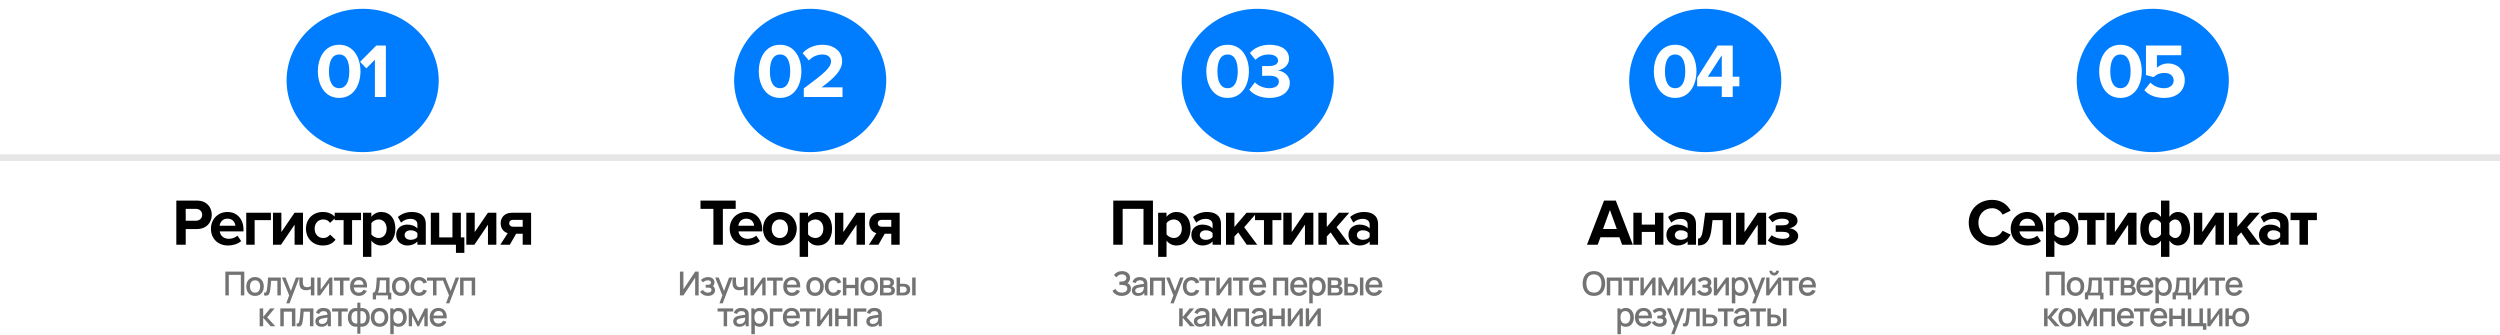 <?xml version="1.0" encoding="UTF-8"?> <svg xmlns="http://www.w3.org/2000/svg" width="1134" height="152" viewBox="0 0 1134 152" fill="none"><g filter="url(#filter0_d_1529_165)"><ellipse cx="160.5" cy="32.5" rx="34.5" ry="32.5" fill="#007CFF"></ellipse></g><g filter="url(#filter1_d_1529_165)"><ellipse cx="363.5" cy="32.5" rx="34.5" ry="32.5" fill="#007CFF"></ellipse></g><line y1="71.5" x2="1134" y2="71.5" stroke="#E6E6E6" stroke-width="3"></line><path d="M353.85 44.42C347.165 44.42 344.19 38.365 344.19 32.345C344.19 26.325 347.165 20.305 353.85 20.305C360.5 20.305 363.51 26.325 363.51 32.345C363.51 38.365 360.5 44.42 353.85 44.42ZM353.85 40.01C357.175 40.01 358.435 36.65 358.435 32.345C358.435 28.04 357.175 24.715 353.85 24.715C350.49 24.715 349.23 28.04 349.23 32.345C349.23 36.65 350.49 40.01 353.85 40.01ZM382.169 44H364.599V40.115C374.154 33.045 376.954 30.63 376.954 27.76C376.954 25.73 375.099 24.715 373.174 24.715C370.514 24.715 368.484 25.765 366.909 27.41L364.074 24.12C366.349 21.495 369.814 20.305 373.069 20.305C378.039 20.305 381.994 23.105 381.994 27.76C381.994 31.75 378.704 35.215 372.649 39.625H382.169V44Z" fill="white"></path><g filter="url(#filter2_d_1529_165)"><ellipse cx="566.5" cy="32.5" rx="34.5" ry="32.5" fill="#007CFF"></ellipse></g><path d="M556.85 44.42C550.165 44.42 547.19 38.365 547.19 32.345C547.19 26.325 550.165 20.305 556.85 20.305C563.5 20.305 566.51 26.325 566.51 32.345C566.51 38.365 563.5 44.42 556.85 44.42ZM556.85 40.01C560.175 40.01 561.435 36.65 561.435 32.345C561.435 28.04 560.175 24.715 556.85 24.715C553.49 24.715 552.23 28.04 552.23 32.345C552.23 36.65 553.49 40.01 556.85 40.01ZM575.859 44.42C571.554 44.42 568.369 42.775 566.654 40.675L569.244 37.35C570.854 39.03 573.409 40.01 575.684 40.01C578.519 40.01 580.094 38.785 580.094 37.035C580.094 35.18 578.659 34.34 575.404 34.34C574.424 34.34 572.849 34.375 572.499 34.41V29.93C572.919 29.965 574.529 29.965 575.404 29.965C577.994 29.965 579.709 29.195 579.709 27.48C579.709 25.625 577.819 24.715 575.369 24.715C573.129 24.715 571.099 25.555 569.454 27.13L566.969 24.015C568.859 21.88 571.799 20.305 575.894 20.305C581.354 20.305 584.714 22.755 584.714 26.64C584.714 29.58 582.194 31.505 579.604 31.96C581.984 32.205 585.064 34.06 585.064 37.56C585.064 41.585 581.459 44.42 575.859 44.42Z" fill="white"></path><g filter="url(#filter3_d_1529_165)"><ellipse cx="769.5" cy="32.5" rx="34.5" ry="32.5" fill="#007CFF"></ellipse></g><path d="M759.85 44.42C753.165 44.42 750.19 38.365 750.19 32.345C750.19 26.325 753.165 20.305 759.85 20.305C766.5 20.305 769.51 26.325 769.51 32.345C769.51 38.365 766.5 44.42 759.85 44.42ZM759.85 40.01C763.175 40.01 764.435 36.65 764.435 32.345C764.435 28.04 763.175 24.715 759.85 24.715C756.49 24.715 755.23 28.04 755.23 32.345C755.23 36.65 756.49 40.01 759.85 40.01ZM785.964 44H780.994V39.17H769.829V35.25L779.104 20.655H785.964V34.795H788.974V39.17H785.964V44ZM780.994 34.795V25.065L774.694 34.795H780.994Z" fill="white"></path><g filter="url(#filter4_d_1529_165)"><ellipse cx="972.5" cy="32.5" rx="34.5" ry="32.5" fill="#007CFF"></ellipse></g><path d="M961.85 44.42C955.165 44.42 952.19 38.365 952.19 32.345C952.19 26.325 955.165 20.305 961.85 20.305C968.5 20.305 971.51 26.325 971.51 32.345C971.51 38.365 968.5 44.42 961.85 44.42ZM961.85 40.01C965.175 40.01 966.435 36.65 966.435 32.345C966.435 28.04 965.175 24.715 961.85 24.715C958.49 24.715 957.23 28.04 957.23 32.345C957.23 36.65 958.49 40.01 961.85 40.01ZM981.664 44.42C977.604 44.42 974.664 43.09 972.669 40.92L975.434 37.455C977.009 39.1 979.179 40.01 981.629 40.01C984.394 40.01 985.969 38.435 985.969 36.545C985.969 34.48 984.429 33.08 981.769 33.08C979.844 33.08 978.269 33.64 976.869 34.97L973.404 34.06V20.655H989.434V25.03H978.374V30.735C979.494 29.615 981.384 28.775 983.519 28.775C987.474 28.775 991.009 31.61 991.009 36.335C991.009 41.305 987.299 44.42 981.664 44.42Z" fill="white"></path><path d="M153.85 44.42C147.165 44.42 144.19 38.365 144.19 32.345C144.19 26.325 147.165 20.305 153.85 20.305C160.5 20.305 163.51 26.325 163.51 32.345C163.51 38.365 160.5 44.42 153.85 44.42ZM153.85 40.01C157.175 40.01 158.435 36.65 158.435 32.345C158.435 28.04 157.175 24.715 153.85 24.715C150.49 24.715 149.23 28.04 149.23 32.345C149.23 36.65 150.49 40.01 153.85 40.01ZM175.029 44H170.059V27.06L166.174 31.015L163.339 28.04L170.689 20.655H175.029V44Z" fill="white"></path><path d="M84.24 111H79.98V90.99H89.34C93.69 90.99 96.06 93.93 96.06 97.44C96.06 100.92 93.66 103.89 89.34 103.89H84.24V111ZM88.77 100.14C90.45 100.14 91.71 99.09 91.71 97.44C91.71 95.76 90.45 94.74 88.77 94.74H84.24V100.14H88.77ZM103.423 111.36C99.013 111.36 95.683 108.39 95.683 103.74C95.683 99.54 98.773 96.15 103.183 96.15C107.503 96.15 110.443 99.39 110.443 104.13V104.97H99.673C99.913 106.8 101.383 108.33 103.843 108.33C105.073 108.33 106.783 107.79 107.713 106.89L109.393 109.35C107.953 110.67 105.673 111.36 103.423 111.36ZM106.753 102.39C106.663 101.01 105.703 99.18 103.183 99.18C100.813 99.18 99.793 100.95 99.613 102.39H106.753ZM122.885 96.51V99.84H115.505V111H111.695V96.51H122.885ZM127.478 111H123.818V96.51H127.628V105.27L133.598 96.51H137.438V111H133.628V101.91L127.478 111ZM146.47 111.36C142 111.36 138.79 108.21 138.79 103.74C138.79 99.3 142 96.15 146.47 96.15C149.44 96.15 151.24 97.44 152.2 98.76L149.71 101.1C149.02 100.08 147.97 99.54 146.65 99.54C144.34 99.54 142.72 101.22 142.72 103.74C142.72 106.26 144.34 107.97 146.65 107.97C147.97 107.97 149.02 107.37 149.71 106.41L152.2 108.72C151.24 110.07 149.44 111.36 146.47 111.36ZM159.701 111H155.861V99.84H151.811V96.51H163.751V99.84H159.701V111ZM172.92 111.36C171.21 111.36 169.62 110.64 168.45 109.14V116.52H164.64V96.51H168.45V98.34C169.56 96.93 171.15 96.15 172.92 96.15C176.64 96.15 179.34 98.91 179.34 103.74C179.34 108.57 176.64 111.36 172.92 111.36ZM171.72 107.97C173.91 107.97 175.38 106.26 175.38 103.74C175.38 101.25 173.91 99.54 171.72 99.54C170.49 99.54 169.08 100.26 168.45 101.19V106.32C169.08 107.22 170.49 107.97 171.72 107.97ZM193.14 111H189.33V109.5C188.34 110.67 186.63 111.36 184.74 111.36C182.43 111.36 179.7 109.8 179.7 106.56C179.7 103.17 182.43 101.88 184.74 101.88C186.66 101.88 188.37 102.51 189.33 103.65V101.7C189.33 100.23 188.07 99.27 186.15 99.27C184.59 99.27 183.15 99.84 181.92 100.98L180.48 98.43C182.25 96.87 184.53 96.15 186.81 96.15C190.11 96.15 193.14 97.47 193.14 101.64V111ZM186.27 108.78C187.5 108.78 188.7 108.36 189.33 107.52V105.72C188.7 104.88 187.5 104.46 186.27 104.46C184.77 104.46 183.54 105.24 183.54 106.65C183.54 108 184.77 108.78 186.27 108.78ZM206.819 114.69V111H195.419V96.51H199.229V107.67H205.229V96.51H209.039V107.67H210.629V114.69H206.819ZM215.187 111H211.527V96.51H215.337V105.27L221.307 96.51H225.147V111H221.337V101.91L215.187 111ZM231.269 111H226.949L230.309 105.75C228.659 105.33 227.099 103.83 227.099 101.25C227.099 98.7 228.899 96.51 232.109 96.51H240.899V111H237.089V106.02H234.119L231.269 111ZM232.709 102.84H237.089V99.72H232.709C231.659 99.72 230.969 100.35 230.969 101.25C230.969 102.18 231.629 102.84 232.709 102.84Z" fill="black"></path><path d="M102.222 134V123.2H110.809V134H109.242V124.677H103.789V134H102.222ZM115.683 134.225C114.873 134.225 114.17 134.043 113.575 133.677C112.98 133.312 112.52 132.81 112.195 132.17C111.875 131.525 111.715 130.782 111.715 129.942C111.715 129.097 111.88 128.355 112.21 127.715C112.54 127.07 113.003 126.57 113.598 126.215C114.193 125.855 114.888 125.675 115.683 125.675C116.493 125.675 117.195 125.857 117.79 126.222C118.385 126.587 118.845 127.09 119.17 127.73C119.495 128.37 119.658 129.107 119.658 129.942C119.658 130.787 119.493 131.532 119.163 132.177C118.838 132.817 118.378 133.32 117.783 133.685C117.188 134.045 116.488 134.225 115.683 134.225ZM115.683 132.747C116.458 132.747 117.035 132.487 117.415 131.967C117.8 131.442 117.993 130.767 117.993 129.942C117.993 129.097 117.798 128.422 117.408 127.917C117.023 127.407 116.448 127.152 115.683 127.152C115.158 127.152 114.725 127.272 114.385 127.512C114.045 127.747 113.793 128.075 113.628 128.495C113.463 128.91 113.38 129.392 113.38 129.942C113.38 130.792 113.575 131.472 113.965 131.982C114.355 132.492 114.928 132.747 115.683 132.747ZM119.806 134V132.672C120.106 132.727 120.333 132.72 120.488 132.65C120.648 132.575 120.766 132.44 120.841 132.245C120.921 132.05 120.988 131.797 121.043 131.487C121.128 131.032 121.201 130.515 121.261 129.935C121.326 129.35 121.383 128.717 121.433 128.037C121.483 127.357 121.528 126.645 121.568 125.9H127.388V134H125.813V127.377H122.978C122.948 127.772 122.913 128.192 122.873 128.637C122.838 129.077 122.798 129.515 122.753 129.95C122.708 130.385 122.661 130.792 122.611 131.172C122.561 131.552 122.508 131.877 122.453 132.147C122.353 132.687 122.206 133.117 122.011 133.437C121.821 133.752 121.551 133.955 121.201 134.045C120.851 134.14 120.386 134.125 119.806 134ZM129.836 137.6L131.404 133.332L131.426 134.593L127.894 125.9H129.529L132.169 132.612H131.689L134.209 125.9H135.799L131.329 137.6H129.836ZM141.016 134V131.18C140.741 131.32 140.419 131.435 140.049 131.525C139.679 131.61 139.289 131.652 138.879 131.652C138.049 131.652 137.381 131.467 136.876 131.097C136.376 130.722 136.051 130.182 135.901 129.477C135.861 129.267 135.831 129.052 135.811 128.832C135.791 128.607 135.779 128.402 135.774 128.217C135.774 128.032 135.774 127.895 135.774 127.805V125.9H137.364V127.805C137.364 127.935 137.369 128.107 137.379 128.322C137.389 128.532 137.416 128.737 137.461 128.937C137.556 129.387 137.746 129.722 138.031 129.942C138.316 130.157 138.719 130.265 139.239 130.265C139.614 130.265 139.951 130.217 140.251 130.122C140.556 130.022 140.811 129.895 141.016 129.74V125.9H142.599V134H141.016ZM150.78 125.9V134H149.273V128.367L145.223 134H143.948V125.9H145.455V131.42L149.513 125.9H150.78ZM154.219 134V127.31H151.451V125.9H158.554V127.31H155.786V134H154.219ZM162.82 134.225C162.015 134.225 161.308 134.05 160.698 133.7C160.093 133.345 159.62 132.852 159.28 132.222C158.945 131.587 158.778 130.852 158.778 130.017C158.778 129.132 158.943 128.365 159.273 127.715C159.608 127.065 160.073 126.562 160.668 126.207C161.263 125.852 161.955 125.675 162.745 125.675C163.57 125.675 164.273 125.867 164.853 126.253C165.433 126.632 165.865 127.175 166.15 127.88C166.44 128.585 166.555 129.422 166.495 130.392H164.928V129.822C164.918 128.882 164.738 128.187 164.388 127.737C164.043 127.287 163.515 127.062 162.805 127.062C162.02 127.062 161.43 127.31 161.035 127.805C160.64 128.3 160.443 129.015 160.443 129.95C160.443 130.84 160.64 131.53 161.035 132.02C161.43 132.505 162 132.747 162.745 132.747C163.235 132.747 163.658 132.637 164.013 132.417C164.373 132.192 164.653 131.872 164.853 131.457L166.39 131.945C166.075 132.67 165.598 133.232 164.958 133.632C164.318 134.027 163.605 134.225 162.82 134.225ZM159.933 130.392V129.17H165.715V130.392H159.933ZM169.081 135.8V132.74C169.526 132.74 169.843 132.592 170.033 132.297C170.228 131.997 170.383 131.49 170.498 130.775C170.568 130.34 170.626 129.877 170.671 129.387C170.721 128.897 170.763 128.367 170.798 127.797C170.833 127.222 170.868 126.59 170.903 125.9H176.708V132.74H177.503V135.8H176.018V134H170.573V135.8H169.081ZM171.323 132.74H175.133V127.16H172.298C172.278 127.49 172.256 127.83 172.231 128.18C172.211 128.53 172.186 128.877 172.156 129.222C172.131 129.567 172.101 129.897 172.066 130.213C172.031 130.527 171.991 130.812 171.946 131.067C171.886 131.462 171.813 131.792 171.728 132.057C171.648 132.322 171.513 132.55 171.323 132.74ZM181.765 134.225C180.955 134.225 180.252 134.043 179.657 133.677C179.062 133.312 178.602 132.81 178.277 132.17C177.957 131.525 177.797 130.782 177.797 129.942C177.797 129.097 177.962 128.355 178.292 127.715C178.622 127.07 179.085 126.57 179.68 126.215C180.275 125.855 180.97 125.675 181.765 125.675C182.575 125.675 183.277 125.857 183.872 126.222C184.467 126.587 184.927 127.09 185.252 127.73C185.577 128.37 185.74 129.107 185.74 129.942C185.74 130.787 185.575 131.532 185.245 132.177C184.92 132.817 184.46 133.32 183.865 133.685C183.27 134.045 182.57 134.225 181.765 134.225ZM181.765 132.747C182.54 132.747 183.117 132.487 183.497 131.967C183.882 131.442 184.075 130.767 184.075 129.942C184.075 129.097 183.88 128.422 183.49 127.917C183.105 127.407 182.53 127.152 181.765 127.152C181.24 127.152 180.807 127.272 180.467 127.512C180.127 127.747 179.875 128.075 179.71 128.495C179.545 128.91 179.462 129.392 179.462 129.942C179.462 130.792 179.657 131.472 180.047 131.982C180.437 132.492 181.01 132.747 181.765 132.747ZM190.103 134.225C189.273 134.225 188.568 134.04 187.988 133.67C187.408 133.3 186.963 132.792 186.653 132.147C186.348 131.502 186.193 130.77 186.188 129.95C186.193 129.115 186.353 128.377 186.668 127.737C186.983 127.092 187.433 126.587 188.018 126.222C188.603 125.857 189.305 125.675 190.125 125.675C191.01 125.675 191.765 125.895 192.39 126.335C193.02 126.775 193.435 127.377 193.635 128.142L192.075 128.592C191.92 128.137 191.665 127.785 191.31 127.535C190.96 127.28 190.558 127.152 190.103 127.152C189.588 127.152 189.165 127.275 188.835 127.52C188.505 127.76 188.26 128.09 188.1 128.51C187.94 128.93 187.858 129.41 187.853 129.95C187.858 130.785 188.048 131.46 188.423 131.975C188.803 132.49 189.363 132.747 190.103 132.747C190.608 132.747 191.015 132.632 191.325 132.402C191.64 132.167 191.88 131.832 192.045 131.397L193.635 131.772C193.37 132.562 192.933 133.17 192.323 133.595C191.713 134.015 190.973 134.225 190.103 134.225ZM196.418 134V127.31H193.65V125.9H200.753V127.31H197.985V134H196.418ZM202.317 137.6L203.884 133.332L203.907 134.593L200.374 125.9H202.009L204.649 132.612H204.169L206.689 125.9H208.279L203.809 137.6H202.317ZM208.697 134V125.9H215.529V134H213.962V127.377H210.264V134H208.697ZM117.778 148L117.786 139.9H119.376V143.8L122.556 139.9H124.551L121.191 143.95L124.896 148H122.766L119.376 144.1V148H117.778ZM127.147 148V139.9H133.98V148H132.412V141.377H128.715V148H127.147ZM134.576 148V146.672C134.876 146.727 135.103 146.72 135.258 146.65C135.418 146.575 135.536 146.44 135.611 146.245C135.691 146.05 135.758 145.797 135.813 145.487C135.898 145.032 135.971 144.515 136.031 143.935C136.096 143.35 136.153 142.717 136.203 142.037C136.253 141.357 136.298 140.645 136.338 139.9H142.158V148H140.583V141.377H137.748C137.718 141.772 137.683 142.192 137.643 142.637C137.608 143.077 137.568 143.515 137.523 143.95C137.478 144.385 137.431 144.792 137.381 145.172C137.331 145.552 137.278 145.877 137.223 146.147C137.123 146.687 136.976 147.117 136.781 147.437C136.591 147.752 136.321 147.955 135.971 148.045C135.621 148.14 135.156 148.125 134.576 148ZM145.799 148.225C145.199 148.225 144.696 148.115 144.291 147.895C143.886 147.67 143.579 147.375 143.369 147.01C143.164 146.64 143.061 146.235 143.061 145.795C143.061 145.385 143.134 145.025 143.279 144.715C143.424 144.405 143.639 144.142 143.924 143.927C144.209 143.707 144.559 143.53 144.974 143.395C145.334 143.29 145.741 143.197 146.196 143.117C146.651 143.037 147.129 142.962 147.629 142.892C148.134 142.822 148.634 142.752 149.129 142.682L148.559 142.997C148.569 142.362 148.434 141.892 148.154 141.587C147.879 141.277 147.404 141.122 146.729 141.122C146.304 141.122 145.914 141.222 145.559 141.422C145.204 141.617 144.956 141.942 144.816 142.397L143.354 141.947C143.554 141.252 143.934 140.7 144.494 140.29C145.059 139.88 145.809 139.675 146.744 139.675C147.469 139.675 148.099 139.8 148.634 140.05C149.174 140.295 149.569 140.685 149.819 141.22C149.949 141.485 150.029 141.765 150.059 142.06C150.089 142.355 150.104 142.672 150.104 143.012V148H148.716V146.147L148.986 146.387C148.651 147.007 148.224 147.47 147.704 147.775C147.189 148.075 146.554 148.225 145.799 148.225ZM146.076 146.942C146.521 146.942 146.904 146.865 147.224 146.71C147.544 146.55 147.801 146.347 147.996 146.102C148.191 145.857 148.319 145.602 148.379 145.337C148.464 145.097 148.511 144.827 148.521 144.527C148.536 144.227 148.544 143.987 148.544 143.807L149.054 143.995C148.559 144.07 148.109 144.137 147.704 144.197C147.299 144.257 146.931 144.317 146.601 144.377C146.276 144.432 145.986 144.5 145.731 144.58C145.516 144.655 145.324 144.745 145.154 144.85C144.989 144.955 144.856 145.082 144.756 145.232C144.661 145.382 144.614 145.565 144.614 145.78C144.614 145.99 144.666 146.185 144.771 146.365C144.876 146.54 145.036 146.68 145.251 146.785C145.466 146.89 145.741 146.942 146.076 146.942ZM153.394 148V141.31H150.626V139.9H157.729V141.31H154.961V148H153.394ZM162.067 151.375V148.143C161.277 148.268 160.559 148.183 159.914 147.887C159.269 147.592 158.757 147.112 158.377 146.447C157.997 145.782 157.807 144.952 157.807 143.957C157.807 142.962 157.997 142.13 158.377 141.46C158.757 140.79 159.269 140.307 159.914 140.012C160.559 139.717 161.277 139.632 162.067 139.757V137.305H163.477V139.757C164.267 139.632 164.984 139.717 165.629 140.012C166.274 140.307 166.787 140.79 167.167 141.46C167.547 142.13 167.737 142.962 167.737 143.957C167.737 144.952 167.547 145.782 167.167 146.447C166.787 147.112 166.274 147.592 165.629 147.887C164.984 148.183 164.267 148.268 163.477 148.143V151.375H162.067ZM162.067 146.725V141.182C161.662 141.112 161.294 141.125 160.964 141.22C160.639 141.315 160.362 141.482 160.132 141.722C159.902 141.957 159.724 142.265 159.599 142.645C159.474 143.02 159.412 143.457 159.412 143.957C159.412 144.457 159.474 144.895 159.599 145.27C159.729 145.645 159.912 145.952 160.147 146.192C160.387 146.427 160.669 146.592 160.994 146.687C161.319 146.777 161.677 146.79 162.067 146.725ZM163.477 146.725C163.867 146.79 164.224 146.777 164.549 146.687C164.874 146.597 165.154 146.435 165.389 146.2C165.629 145.965 165.812 145.66 165.937 145.285C166.067 144.905 166.132 144.462 166.132 143.957C166.132 143.447 166.069 143.005 165.944 142.63C165.819 142.25 165.642 141.942 165.412 141.707C165.182 141.467 164.902 141.302 164.572 141.212C164.247 141.122 163.882 141.112 163.477 141.182V146.725ZM172.157 148.225C171.347 148.225 170.644 148.043 170.049 147.677C169.454 147.312 168.994 146.81 168.669 146.17C168.349 145.525 168.189 144.782 168.189 143.942C168.189 143.097 168.354 142.355 168.684 141.715C169.014 141.07 169.477 140.57 170.072 140.215C170.667 139.855 171.362 139.675 172.157 139.675C172.967 139.675 173.669 139.857 174.264 140.222C174.859 140.587 175.319 141.09 175.644 141.73C175.969 142.37 176.132 143.107 176.132 143.942C176.132 144.787 175.967 145.532 175.637 146.177C175.312 146.817 174.852 147.32 174.257 147.685C173.662 148.045 172.962 148.225 172.157 148.225ZM172.157 146.747C172.932 146.747 173.509 146.487 173.889 145.967C174.274 145.442 174.467 144.767 174.467 143.942C174.467 143.097 174.272 142.422 173.882 141.917C173.497 141.407 172.922 141.152 172.157 141.152C171.632 141.152 171.199 141.272 170.859 141.512C170.519 141.747 170.267 142.075 170.102 142.495C169.937 142.91 169.854 143.392 169.854 143.942C169.854 144.792 170.049 145.472 170.439 145.982C170.829 146.492 171.402 146.747 172.157 146.747ZM180.832 148.225C180.057 148.225 179.407 148.038 178.882 147.662C178.357 147.282 177.96 146.77 177.69 146.125C177.42 145.48 177.285 144.752 177.285 143.942C177.285 143.132 177.417 142.405 177.682 141.76C177.952 141.115 178.347 140.607 178.867 140.237C179.392 139.862 180.037 139.675 180.802 139.675C181.562 139.675 182.217 139.862 182.767 140.237C183.322 140.607 183.75 141.115 184.05 141.76C184.35 142.4 184.5 143.127 184.5 143.942C184.5 144.752 184.35 145.482 184.05 146.132C183.755 146.777 183.332 147.287 182.782 147.662C182.237 148.038 181.587 148.225 180.832 148.225ZM177.022 151.6V139.9H178.417V145.727H178.597V151.6H177.022ZM180.615 146.807C181.115 146.807 181.527 146.68 181.852 146.425C182.182 146.17 182.427 145.827 182.587 145.397C182.752 144.962 182.835 144.477 182.835 143.942C182.835 143.412 182.752 142.932 182.587 142.502C182.427 142.072 182.18 141.73 181.845 141.475C181.51 141.22 181.082 141.092 180.562 141.092C180.072 141.092 179.667 141.212 179.347 141.452C179.032 141.692 178.797 142.027 178.642 142.457C178.492 142.887 178.417 143.382 178.417 143.942C178.417 144.502 178.492 144.997 178.642 145.427C178.792 145.857 179.03 146.195 179.355 146.44C179.68 146.685 180.1 146.807 180.615 146.807ZM185.398 148V139.9H186.711L189.703 145.84L192.688 139.9H194.008V148H192.493V143.11L190.056 148H189.343L186.906 143.11V148H185.398ZM198.956 148.225C198.151 148.225 197.444 148.05 196.834 147.7C196.229 147.345 195.756 146.852 195.416 146.222C195.081 145.587 194.914 144.852 194.914 144.017C194.914 143.132 195.079 142.365 195.409 141.715C195.744 141.065 196.209 140.562 196.804 140.207C197.399 139.852 198.091 139.675 198.881 139.675C199.706 139.675 200.409 139.867 200.989 140.253C201.569 140.632 202.001 141.175 202.286 141.88C202.576 142.585 202.691 143.422 202.631 144.392H201.064V143.822C201.054 142.882 200.874 142.187 200.524 141.737C200.179 141.287 199.651 141.062 198.941 141.062C198.156 141.062 197.566 141.31 197.171 141.805C196.776 142.3 196.579 143.015 196.579 143.95C196.579 144.84 196.776 145.53 197.171 146.02C197.566 146.505 198.136 146.747 198.881 146.747C199.371 146.747 199.794 146.637 200.149 146.417C200.509 146.192 200.789 145.872 200.989 145.457L202.526 145.945C202.211 146.67 201.734 147.232 201.094 147.632C200.454 148.027 199.741 148.225 198.956 148.225ZM196.069 144.392V143.17H201.851V144.392H196.069Z" fill="#737373"></path><path d="M327.89 111H323.6V94.74H317.75V90.99H333.71V94.74H327.89V111ZM338.731 111.36C334.321 111.36 330.991 108.39 330.991 103.74C330.991 99.54 334.081 96.15 338.491 96.15C342.811 96.15 345.751 99.39 345.751 104.13V104.97H334.981C335.221 106.8 336.691 108.33 339.151 108.33C340.381 108.33 342.091 107.79 343.021 106.89L344.701 109.35C343.261 110.67 340.981 111.36 338.731 111.36ZM342.061 102.39C341.971 101.01 341.011 99.18 338.491 99.18C336.121 99.18 335.101 100.95 334.921 102.39H342.061ZM353.723 111.36C348.953 111.36 346.073 107.88 346.073 103.74C346.073 99.63 348.953 96.15 353.723 96.15C358.523 96.15 361.403 99.63 361.403 103.74C361.403 107.88 358.523 111.36 353.723 111.36ZM353.723 107.97C356.093 107.97 357.443 106.02 357.443 103.74C357.443 101.49 356.093 99.54 353.723 99.54C351.353 99.54 350.033 101.49 350.033 103.74C350.033 106.02 351.353 107.97 353.723 107.97ZM371.01 111.36C369.3 111.36 367.71 110.64 366.54 109.14V116.52H362.73V96.51H366.54V98.34C367.65 96.93 369.24 96.15 371.01 96.15C374.73 96.15 377.43 98.91 377.43 103.74C377.43 108.57 374.73 111.36 371.01 111.36ZM369.81 107.97C372 107.97 373.47 106.26 373.47 103.74C373.47 101.25 372 99.54 369.81 99.54C368.58 99.54 367.17 100.26 366.54 101.19V106.32C367.17 107.22 368.58 107.97 369.81 107.97ZM382.38 111H378.72V96.51H382.53V105.27L388.5 96.51H392.34V111H388.53V101.91L382.38 111ZM398.462 111H394.142L397.502 105.75C395.852 105.33 394.292 103.83 394.292 101.25C394.292 98.7 396.092 96.51 399.302 96.51H408.092V111H404.282V106.02H401.312L398.462 111ZM399.902 102.84H404.282V99.72H399.902C398.852 99.72 398.162 100.35 398.162 101.25C398.162 102.18 398.822 102.84 399.902 102.84Z" fill="black"></path><path d="M316.911 134H315.321V125.967L310.004 134H308.414V123.2H310.004V131.225L315.321 123.2H316.911V134ZM321.142 134.225C320.357 134.225 319.652 134.058 319.027 133.722C318.407 133.387 317.917 132.925 317.557 132.335L318.802 131.517C319.092 131.907 319.427 132.21 319.807 132.425C320.192 132.64 320.625 132.747 321.105 132.747C321.605 132.747 322 132.635 322.29 132.41C322.585 132.18 322.732 131.872 322.732 131.487C322.732 131.182 322.647 130.957 322.477 130.812C322.312 130.662 322.082 130.565 321.787 130.52C321.497 130.475 321.167 130.452 320.797 130.452H320.077V129.192H320.797C321.287 129.192 321.69 129.125 322.005 128.99C322.325 128.85 322.485 128.587 322.485 128.202C322.485 127.827 322.347 127.557 322.072 127.392C321.802 127.227 321.48 127.145 321.105 127.145C320.685 127.145 320.277 127.235 319.882 127.415C319.487 127.59 319.142 127.807 318.847 128.067L317.932 126.995C318.362 126.58 318.852 126.257 319.402 126.027C319.957 125.792 320.552 125.675 321.187 125.675C321.707 125.675 322.187 125.767 322.627 125.952C323.072 126.132 323.427 126.4 323.692 126.755C323.962 127.11 324.097 127.547 324.097 128.067C324.097 128.472 324.007 128.842 323.827 129.177C323.647 129.512 323.372 129.817 323.002 130.092L322.957 129.56C323.262 129.655 323.517 129.807 323.722 130.017C323.927 130.227 324.08 130.475 324.18 130.76C324.285 131.04 324.337 131.337 324.337 131.652C324.337 132.197 324.192 132.662 323.902 133.047C323.617 133.432 323.232 133.725 322.747 133.925C322.262 134.125 321.727 134.225 321.142 134.225ZM326.334 137.6L327.901 133.332L327.924 134.593L324.391 125.9H326.026L328.666 132.612H328.186L330.706 125.9H332.296L327.826 137.6H326.334ZM337.514 134V131.18C337.239 131.32 336.916 131.435 336.546 131.525C336.176 131.61 335.786 131.652 335.376 131.652C334.546 131.652 333.879 131.467 333.374 131.097C332.874 130.722 332.549 130.182 332.399 129.477C332.359 129.267 332.329 129.052 332.309 128.832C332.289 128.607 332.276 128.402 332.271 128.217C332.271 128.032 332.271 127.895 332.271 127.805V125.9H333.861V127.805C333.861 127.935 333.866 128.107 333.876 128.322C333.886 128.532 333.914 128.737 333.959 128.937C334.054 129.387 334.244 129.722 334.529 129.942C334.814 130.157 335.216 130.265 335.736 130.265C336.111 130.265 336.449 130.217 336.749 130.122C337.054 130.022 337.309 129.895 337.514 129.74V125.9H339.096V134H337.514ZM347.278 125.9V134H345.77V128.367L341.72 134H340.445V125.9H341.953V131.42L346.01 125.9H347.278ZM350.716 134V127.31H347.949V125.9H355.051V127.31H352.284V134H350.716ZM359.318 134.225C358.513 134.225 357.805 134.05 357.195 133.7C356.59 133.345 356.118 132.852 355.778 132.222C355.443 131.587 355.275 130.852 355.275 130.017C355.275 129.132 355.44 128.365 355.77 127.715C356.105 127.065 356.57 126.562 357.165 126.207C357.76 125.852 358.453 125.675 359.243 125.675C360.068 125.675 360.77 125.867 361.35 126.253C361.93 126.632 362.363 127.175 362.648 127.88C362.938 128.585 363.053 129.422 362.993 130.392H361.425V129.822C361.415 128.882 361.235 128.187 360.885 127.737C360.54 127.287 360.013 127.062 359.303 127.062C358.518 127.062 357.928 127.31 357.533 127.805C357.138 128.3 356.94 129.015 356.94 129.95C356.94 130.84 357.138 131.53 357.533 132.02C357.928 132.505 358.498 132.747 359.243 132.747C359.733 132.747 360.155 132.637 360.51 132.417C360.87 132.192 361.15 131.872 361.35 131.457L362.888 131.945C362.573 132.67 362.095 133.232 361.455 133.632C360.815 134.027 360.103 134.225 359.318 134.225ZM356.43 130.392V129.17H362.213V130.392H356.43ZM369.696 134.225C368.886 134.225 368.183 134.043 367.588 133.677C366.993 133.312 366.533 132.81 366.208 132.17C365.888 131.525 365.728 130.782 365.728 129.942C365.728 129.097 365.893 128.355 366.223 127.715C366.553 127.07 367.016 126.57 367.611 126.215C368.206 125.855 368.901 125.675 369.696 125.675C370.506 125.675 371.208 125.857 371.803 126.222C372.398 126.587 372.858 127.09 373.183 127.73C373.508 128.37 373.671 129.107 373.671 129.942C373.671 130.787 373.506 131.532 373.176 132.177C372.851 132.817 372.391 133.32 371.796 133.685C371.201 134.045 370.501 134.225 369.696 134.225ZM369.696 132.747C370.471 132.747 371.048 132.487 371.428 131.967C371.813 131.442 372.006 130.767 372.006 129.942C372.006 129.097 371.811 128.422 371.421 127.917C371.036 127.407 370.461 127.152 369.696 127.152C369.171 127.152 368.738 127.272 368.398 127.512C368.058 127.747 367.806 128.075 367.641 128.495C367.476 128.91 367.393 129.392 367.393 129.942C367.393 130.792 367.588 131.472 367.978 131.982C368.368 132.492 368.941 132.747 369.696 132.747ZM378.034 134.225C377.204 134.225 376.499 134.04 375.919 133.67C375.339 133.3 374.894 132.792 374.584 132.147C374.279 131.502 374.124 130.77 374.119 129.95C374.124 129.115 374.284 128.377 374.599 127.737C374.914 127.092 375.364 126.587 375.949 126.222C376.534 125.857 377.237 125.675 378.057 125.675C378.942 125.675 379.697 125.895 380.322 126.335C380.952 126.775 381.367 127.377 381.567 128.142L380.007 128.592C379.852 128.137 379.597 127.785 379.242 127.535C378.892 127.28 378.489 127.152 378.034 127.152C377.519 127.152 377.097 127.275 376.767 127.52C376.437 127.76 376.192 128.09 376.032 128.51C375.872 128.93 375.789 129.41 375.784 129.95C375.789 130.785 375.979 131.46 376.354 131.975C376.734 132.49 377.294 132.747 378.034 132.747C378.539 132.747 378.947 132.632 379.257 132.402C379.572 132.167 379.812 131.832 379.977 131.397L381.567 131.772C381.302 132.562 380.864 133.17 380.254 133.595C379.644 134.015 378.904 134.225 378.034 134.225ZM382.337 134V125.9H383.904V129.207H387.857V125.9H389.424V134H387.857V130.685H383.904V134H382.337ZM394.297 134.225C393.487 134.225 392.784 134.043 392.189 133.677C391.594 133.312 391.134 132.81 390.809 132.17C390.489 131.525 390.329 130.782 390.329 129.942C390.329 129.097 390.494 128.355 390.824 127.715C391.154 127.07 391.617 126.57 392.212 126.215C392.807 125.855 393.502 125.675 394.297 125.675C395.107 125.675 395.809 125.857 396.404 126.222C396.999 126.587 397.459 127.09 397.784 127.73C398.109 128.37 398.272 129.107 398.272 129.942C398.272 130.787 398.107 131.532 397.777 132.177C397.452 132.817 396.992 133.32 396.397 133.685C395.802 134.045 395.102 134.225 394.297 134.225ZM394.297 132.747C395.072 132.747 395.649 132.487 396.029 131.967C396.414 131.442 396.607 130.767 396.607 129.942C396.607 129.097 396.412 128.422 396.022 127.917C395.637 127.407 395.062 127.152 394.297 127.152C393.772 127.152 393.339 127.272 392.999 127.512C392.659 127.747 392.407 128.075 392.242 128.495C392.077 128.91 391.994 129.392 391.994 129.942C391.994 130.792 392.189 131.472 392.579 131.982C392.969 132.492 393.542 132.747 394.297 132.747ZM399.162 134V125.9H402.725C402.96 125.9 403.195 125.915 403.43 125.945C403.665 125.97 403.872 126.007 404.052 126.057C404.462 126.172 404.812 126.402 405.102 126.747C405.392 127.087 405.537 127.542 405.537 128.112C405.537 128.437 405.487 128.712 405.387 128.937C405.287 129.157 405.15 129.347 404.975 129.507C404.895 129.577 404.81 129.64 404.72 129.695C404.63 129.75 404.54 129.792 404.45 129.822C404.635 129.852 404.817 129.917 404.997 130.017C405.272 130.162 405.497 130.372 405.672 130.647C405.852 130.917 405.942 131.28 405.942 131.735C405.942 132.28 405.81 132.737 405.545 133.107C405.28 133.472 404.905 133.722 404.42 133.857C404.23 133.912 404.015 133.95 403.775 133.97C403.54 133.99 403.305 134 403.07 134H399.162ZM400.752 132.762H402.972C403.077 132.762 403.197 132.752 403.332 132.732C403.467 132.712 403.587 132.685 403.692 132.65C403.917 132.58 404.077 132.452 404.172 132.267C404.272 132.082 404.322 131.885 404.322 131.675C404.322 131.39 404.247 131.162 404.097 130.992C403.947 130.817 403.757 130.705 403.527 130.655C403.427 130.62 403.317 130.6 403.197 130.595C403.077 130.59 402.975 130.587 402.89 130.587H400.752V132.762ZM400.752 129.327H402.507C402.652 129.327 402.8 129.32 402.95 129.305C403.1 129.285 403.23 129.252 403.34 129.207C403.535 129.132 403.68 129.007 403.775 128.832C403.87 128.652 403.917 128.457 403.917 128.247C403.917 128.017 403.865 127.812 403.76 127.632C403.655 127.452 403.497 127.327 403.287 127.257C403.142 127.207 402.975 127.18 402.785 127.175C402.6 127.165 402.482 127.16 402.432 127.16H400.752V129.327ZM406.688 134V125.9H408.263V128.712H409.328C409.558 128.712 409.806 128.717 410.071 128.727C410.336 128.737 410.561 128.762 410.746 128.802C411.181 128.892 411.558 129.042 411.878 129.252C412.198 129.462 412.443 129.742 412.613 130.092C412.788 130.437 412.876 130.862 412.876 131.367C412.876 132.072 412.693 132.635 412.328 133.055C411.963 133.47 411.468 133.75 410.843 133.895C410.643 133.94 410.406 133.97 410.131 133.985C409.861 133.995 409.611 134 409.381 134H406.688ZM408.263 132.74H409.471C409.601 132.74 409.746 132.735 409.906 132.725C410.066 132.715 410.213 132.692 410.348 132.657C410.583 132.587 410.796 132.445 410.986 132.23C411.176 132.015 411.271 131.727 411.271 131.367C411.271 130.997 411.176 130.702 410.986 130.482C410.801 130.262 410.566 130.12 410.281 130.055C410.151 130.02 410.013 129.997 409.868 129.987C409.728 129.977 409.596 129.972 409.471 129.972H408.263V132.74ZM413.768 134V125.9H415.336V134H413.768ZM328.253 148V141.31H325.485V139.9H332.588V141.31H329.82V148H328.253ZM335.315 148.225C334.715 148.225 334.213 148.115 333.808 147.895C333.403 147.67 333.095 147.375 332.885 147.01C332.68 146.64 332.578 146.235 332.578 145.795C332.578 145.385 332.65 145.025 332.795 144.715C332.94 144.405 333.155 144.142 333.44 143.927C333.725 143.707 334.075 143.53 334.49 143.395C334.85 143.29 335.258 143.197 335.713 143.117C336.168 143.037 336.645 142.962 337.145 142.892C337.65 142.822 338.15 142.752 338.645 142.682L338.075 142.997C338.085 142.362 337.95 141.892 337.67 141.587C337.395 141.277 336.92 141.122 336.245 141.122C335.82 141.122 335.43 141.222 335.075 141.422C334.72 141.617 334.473 141.942 334.333 142.397L332.87 141.947C333.07 141.252 333.45 140.7 334.01 140.29C334.575 139.88 335.325 139.675 336.26 139.675C336.985 139.675 337.615 139.8 338.15 140.05C338.69 140.295 339.085 140.685 339.335 141.22C339.465 141.485 339.545 141.765 339.575 142.06C339.605 142.355 339.62 142.672 339.62 143.012V148H338.233V146.147L338.503 146.387C338.168 147.007 337.74 147.47 337.22 147.775C336.705 148.075 336.07 148.225 335.315 148.225ZM335.593 146.942C336.038 146.942 336.42 146.865 336.74 146.71C337.06 146.55 337.318 146.347 337.513 146.102C337.708 145.857 337.835 145.602 337.895 145.337C337.98 145.097 338.028 144.827 338.038 144.527C338.053 144.227 338.06 143.987 338.06 143.807L338.57 143.995C338.075 144.07 337.625 144.137 337.22 144.197C336.815 144.257 336.448 144.317 336.118 144.377C335.793 144.432 335.503 144.5 335.248 144.58C335.033 144.655 334.84 144.745 334.67 144.85C334.505 144.955 334.373 145.082 334.273 145.232C334.178 145.382 334.13 145.565 334.13 145.78C334.13 145.99 334.183 146.185 334.288 146.365C334.393 146.54 334.553 146.68 334.768 146.785C334.983 146.89 335.258 146.942 335.593 146.942ZM344.62 148.225C343.845 148.225 343.195 148.038 342.67 147.662C342.145 147.282 341.748 146.77 341.478 146.125C341.208 145.48 341.073 144.752 341.073 143.942C341.073 143.132 341.205 142.405 341.47 141.76C341.74 141.115 342.135 140.607 342.655 140.237C343.18 139.862 343.825 139.675 344.59 139.675C345.35 139.675 346.005 139.862 346.555 140.237C347.11 140.607 347.538 141.115 347.838 141.76C348.138 142.4 348.288 143.127 348.288 143.942C348.288 144.752 348.138 145.482 347.838 146.132C347.543 146.777 347.12 147.287 346.57 147.662C346.025 148.038 345.375 148.225 344.62 148.225ZM340.81 151.6V139.9H342.205V145.727H342.385V151.6H340.81ZM344.403 146.807C344.903 146.807 345.315 146.68 345.64 146.425C345.97 146.17 346.215 145.827 346.375 145.397C346.54 144.962 346.623 144.477 346.623 143.942C346.623 143.412 346.54 142.932 346.375 142.502C346.215 142.072 345.968 141.73 345.633 141.475C345.298 141.22 344.87 141.092 344.35 141.092C343.86 141.092 343.455 141.212 343.135 141.452C342.82 141.692 342.585 142.027 342.43 142.457C342.28 142.887 342.205 143.382 342.205 143.942C342.205 144.502 342.28 144.997 342.43 145.427C342.58 145.857 342.818 146.195 343.143 146.44C343.468 146.685 343.888 146.807 344.403 146.807ZM349.194 148V139.9H354.894V141.377H350.761V148H349.194ZM359.155 148.225C358.35 148.225 357.643 148.05 357.033 147.7C356.428 147.345 355.955 146.852 355.615 146.222C355.28 145.587 355.113 144.852 355.113 144.017C355.113 143.132 355.278 142.365 355.608 141.715C355.943 141.065 356.408 140.562 357.003 140.207C357.598 139.852 358.29 139.675 359.08 139.675C359.905 139.675 360.608 139.867 361.188 140.253C361.768 140.632 362.2 141.175 362.485 141.88C362.775 142.585 362.89 143.422 362.83 144.392H361.263V143.822C361.253 142.882 361.073 142.187 360.723 141.737C360.378 141.287 359.85 141.062 359.14 141.062C358.355 141.062 357.765 141.31 357.37 141.805C356.975 142.3 356.778 143.015 356.778 143.95C356.778 144.84 356.975 145.53 357.37 146.02C357.765 146.505 358.335 146.747 359.08 146.747C359.57 146.747 359.993 146.637 360.348 146.417C360.708 146.192 360.988 145.872 361.188 145.457L362.725 145.945C362.41 146.67 361.933 147.232 361.293 147.632C360.653 148.027 359.94 148.225 359.155 148.225ZM356.268 144.392V143.17H362.05V144.392H356.268ZM365.65 148V141.31H362.883V139.9H369.985V141.31H367.218V148H365.65ZM377.484 139.9V148H375.977V142.367L371.927 148H370.652V139.9H372.159V145.42L376.217 139.9H377.484ZM378.823 148V139.9H380.39V143.207H384.343V139.9H385.91V148H384.343V144.685H380.39V148H378.823ZM387.265 148V139.9H392.965V141.377H388.832V148H387.265ZM395.687 148.225C395.087 148.225 394.585 148.115 394.18 147.895C393.775 147.67 393.467 147.375 393.257 147.01C393.052 146.64 392.95 146.235 392.95 145.795C392.95 145.385 393.022 145.025 393.167 144.715C393.312 144.405 393.527 144.142 393.812 143.927C394.097 143.707 394.447 143.53 394.862 143.395C395.222 143.29 395.63 143.197 396.085 143.117C396.54 143.037 397.017 142.962 397.517 142.892C398.022 142.822 398.522 142.752 399.017 142.682L398.447 142.997C398.457 142.362 398.322 141.892 398.042 141.587C397.767 141.277 397.292 141.122 396.617 141.122C396.192 141.122 395.802 141.222 395.447 141.422C395.092 141.617 394.845 141.942 394.705 142.397L393.242 141.947C393.442 141.252 393.822 140.7 394.382 140.29C394.947 139.88 395.697 139.675 396.632 139.675C397.357 139.675 397.987 139.8 398.522 140.05C399.062 140.295 399.457 140.685 399.707 141.22C399.837 141.485 399.917 141.765 399.947 142.06C399.977 142.355 399.992 142.672 399.992 143.012V148H398.605V146.147L398.875 146.387C398.54 147.007 398.112 147.47 397.592 147.775C397.077 148.075 396.442 148.225 395.687 148.225ZM395.965 146.942C396.41 146.942 396.792 146.865 397.112 146.71C397.432 146.55 397.69 146.347 397.885 146.102C398.08 145.857 398.207 145.602 398.267 145.337C398.352 145.097 398.4 144.827 398.41 144.527C398.425 144.227 398.432 143.987 398.432 143.807L398.942 143.995C398.447 144.07 397.997 144.137 397.592 144.197C397.187 144.257 396.82 144.317 396.49 144.377C396.165 144.432 395.875 144.5 395.62 144.58C395.405 144.655 395.212 144.745 395.042 144.85C394.877 144.955 394.745 145.082 394.645 145.232C394.55 145.382 394.502 145.565 394.502 145.78C394.502 145.99 394.555 146.185 394.66 146.365C394.765 146.54 394.925 146.68 395.14 146.785C395.355 146.89 395.63 146.942 395.965 146.942Z" fill="#737373"></path><path d="M522.98 111H518.69V94.74H509.24V111H504.98V90.99H522.98V111ZM533.613 111.36C531.903 111.36 530.313 110.64 529.143 109.14V116.52H525.333V96.51H529.143V98.34C530.253 96.93 531.843 96.15 533.613 96.15C537.333 96.15 540.033 98.91 540.033 103.74C540.033 108.57 537.333 111.36 533.613 111.36ZM532.413 107.97C534.603 107.97 536.073 106.26 536.073 103.74C536.073 101.25 534.603 99.54 532.413 99.54C531.183 99.54 529.773 100.26 529.143 101.19V106.32C529.773 107.22 531.183 107.97 532.413 107.97ZM553.834 111H550.024V109.5C549.034 110.67 547.324 111.36 545.434 111.36C543.124 111.36 540.394 109.8 540.394 106.56C540.394 103.17 543.124 101.88 545.434 101.88C547.354 101.88 549.064 102.51 550.024 103.65V101.7C550.024 100.23 548.764 99.27 546.844 99.27C545.284 99.27 543.844 99.84 542.614 100.98L541.174 98.43C542.944 96.87 545.224 96.15 547.504 96.15C550.804 96.15 553.834 97.47 553.834 101.64V111ZM546.964 108.78C548.194 108.78 549.394 108.36 550.024 107.52V105.72C549.394 104.88 548.194 104.46 546.964 104.46C545.464 104.46 544.234 105.24 544.234 106.65C544.234 108 545.464 108.78 546.964 108.78ZM570.273 111H565.503L561.663 105.42L559.923 107.28V111H556.113V96.51H559.923V102.96L565.413 96.51H570.093L564.363 103.08L570.273 111ZM577.177 111H573.337V99.84H569.287V96.51H581.227V99.84H577.177V111ZM585.777 111H582.117V96.51H585.927V105.27L591.897 96.51H595.737V111H591.927V101.91L585.777 111ZM612.179 111H607.409L603.569 105.42L601.829 107.28V111H598.019V96.51H601.829V102.96L607.319 96.51H611.999L606.269 103.08L612.179 111ZM625.084 111H621.274V109.5C620.284 110.67 618.574 111.36 616.684 111.36C614.374 111.36 611.644 109.8 611.644 106.56C611.644 103.17 614.374 101.88 616.684 101.88C618.604 101.88 620.314 102.51 621.274 103.65V101.7C621.274 100.23 620.014 99.27 618.094 99.27C616.534 99.27 615.094 99.84 613.864 100.98L612.424 98.43C614.194 96.87 616.474 96.15 618.754 96.15C622.054 96.15 625.084 97.47 625.084 101.64V111ZM618.214 108.78C619.444 108.78 620.644 108.36 621.274 107.52V105.72C620.644 104.88 619.444 104.46 618.214 104.46C616.714 104.46 615.484 105.24 615.484 106.65C615.484 108 616.714 108.78 618.214 108.78Z" fill="black"></path><path d="M508.819 134.225C508.069 134.225 507.417 134.115 506.862 133.895C506.307 133.675 505.842 133.39 505.467 133.04C505.097 132.685 504.814 132.307 504.619 131.907L505.984 131.022C506.104 131.317 506.284 131.595 506.524 131.855C506.769 132.115 507.084 132.327 507.469 132.492C507.859 132.652 508.332 132.732 508.887 132.732C509.442 132.732 509.899 132.65 510.259 132.485C510.619 132.315 510.887 132.09 511.062 131.81C511.242 131.525 511.332 131.205 511.332 130.85C511.332 130.435 511.222 130.115 511.002 129.89C510.787 129.66 510.499 129.5 510.139 129.41C509.779 129.315 509.389 129.26 508.969 129.245C508.619 129.235 508.367 129.227 508.212 129.222C508.057 129.212 507.952 129.207 507.897 129.207C507.847 129.207 507.799 129.207 507.754 129.207V127.722C507.809 127.722 507.904 127.722 508.039 127.722C508.179 127.722 508.324 127.722 508.474 127.722C508.624 127.717 508.747 127.712 508.842 127.707C509.462 127.677 509.962 127.525 510.342 127.25C510.727 126.975 510.919 126.585 510.919 126.08C510.919 125.575 510.732 125.177 510.357 124.887C509.987 124.597 509.499 124.452 508.894 124.452C508.319 124.452 507.824 124.585 507.409 124.85C506.994 125.11 506.674 125.432 506.449 125.817L505.294 124.73C505.654 124.23 506.147 123.812 506.772 123.477C507.397 123.142 508.119 122.975 508.939 122.975C509.404 122.975 509.854 123.037 510.289 123.162C510.724 123.282 511.114 123.467 511.459 123.717C511.804 123.967 512.077 124.285 512.277 124.67C512.482 125.05 512.584 125.502 512.584 126.027C512.584 126.552 512.477 127.027 512.262 127.452C512.052 127.877 511.769 128.215 511.414 128.465C511.909 128.65 512.297 128.942 512.577 129.342C512.857 129.737 512.997 130.242 512.997 130.857C512.997 131.547 512.814 132.145 512.449 132.65C512.089 133.15 511.594 133.537 510.964 133.812C510.339 134.088 509.624 134.225 508.819 134.225ZM516.137 134.225C515.537 134.225 515.034 134.115 514.629 133.895C514.224 133.67 513.917 133.375 513.707 133.01C513.502 132.64 513.399 132.235 513.399 131.795C513.399 131.385 513.472 131.025 513.617 130.715C513.762 130.405 513.977 130.142 514.262 129.927C514.547 129.707 514.897 129.53 515.312 129.395C515.672 129.29 516.079 129.197 516.534 129.117C516.989 129.037 517.467 128.962 517.967 128.892C518.472 128.822 518.972 128.752 519.467 128.682L518.897 128.997C518.907 128.362 518.772 127.892 518.492 127.587C518.217 127.277 517.742 127.122 517.067 127.122C516.642 127.122 516.252 127.222 515.897 127.422C515.542 127.617 515.294 127.942 515.154 128.397L513.692 127.947C513.892 127.252 514.272 126.7 514.832 126.29C515.397 125.88 516.147 125.675 517.082 125.675C517.807 125.675 518.437 125.8 518.972 126.05C519.512 126.295 519.907 126.685 520.157 127.22C520.287 127.485 520.367 127.765 520.397 128.06C520.427 128.355 520.442 128.672 520.442 129.012V134H519.054V132.147L519.324 132.387C518.989 133.007 518.562 133.47 518.042 133.775C517.527 134.075 516.892 134.225 516.137 134.225ZM516.414 132.942C516.859 132.942 517.242 132.865 517.562 132.71C517.882 132.55 518.139 132.347 518.334 132.102C518.529 131.857 518.657 131.602 518.717 131.337C518.802 131.097 518.849 130.827 518.859 130.527C518.874 130.227 518.882 129.987 518.882 129.807L519.392 129.995C518.897 130.07 518.447 130.137 518.042 130.197C517.637 130.257 517.269 130.317 516.939 130.377C516.614 130.432 516.324 130.5 516.069 130.58C515.854 130.655 515.662 130.745 515.492 130.85C515.327 130.955 515.194 131.082 515.094 131.232C514.999 131.382 514.952 131.565 514.952 131.78C514.952 131.99 515.004 132.185 515.109 132.365C515.214 132.54 515.374 132.68 515.589 132.785C515.804 132.89 516.079 132.942 516.414 132.942ZM521.632 134V125.9H528.464V134H526.897V127.377H523.199V134H521.632ZM530.905 137.6L532.473 133.332L532.495 134.593L528.963 125.9H530.598L533.238 132.612H532.758L535.278 125.9H536.868L532.398 137.6H530.905ZM540.465 134.225C539.635 134.225 538.93 134.04 538.35 133.67C537.77 133.3 537.325 132.792 537.015 132.147C536.71 131.502 536.555 130.77 536.55 129.95C536.555 129.115 536.715 128.377 537.03 127.737C537.345 127.092 537.795 126.587 538.38 126.222C538.965 125.857 539.667 125.675 540.487 125.675C541.372 125.675 542.127 125.895 542.752 126.335C543.382 126.775 543.797 127.377 543.997 128.142L542.437 128.592C542.282 128.137 542.027 127.785 541.672 127.535C541.322 127.28 540.92 127.152 540.465 127.152C539.95 127.152 539.527 127.275 539.197 127.52C538.867 127.76 538.622 128.09 538.462 128.51C538.302 128.93 538.22 129.41 538.215 129.95C538.22 130.785 538.41 131.46 538.785 131.975C539.165 132.49 539.725 132.747 540.465 132.747C540.97 132.747 541.377 132.632 541.687 132.402C542.002 132.167 542.242 131.832 542.407 131.397L543.997 131.772C543.732 132.562 543.295 133.17 542.685 133.595C542.075 134.015 541.335 134.225 540.465 134.225ZM546.78 134V127.31H544.012V125.9H551.115V127.31H548.347V134H546.78ZM558.614 125.9V134H557.106V128.367L553.056 134H551.781V125.9H553.289V131.42L557.346 125.9H558.614ZM562.052 134V127.31H559.285V125.9H566.387V127.31H563.62V134H562.052ZM570.654 134.225C569.849 134.225 569.141 134.05 568.531 133.7C567.926 133.345 567.454 132.852 567.114 132.222C566.779 131.587 566.611 130.852 566.611 130.017C566.611 129.132 566.776 128.365 567.106 127.715C567.441 127.065 567.906 126.562 568.501 126.207C569.096 125.852 569.789 125.675 570.579 125.675C571.404 125.675 572.106 125.867 572.686 126.253C573.266 126.632 573.699 127.175 573.984 127.88C574.274 128.585 574.389 129.422 574.329 130.392H572.761V129.822C572.751 128.882 572.571 128.187 572.221 127.737C571.876 127.287 571.349 127.062 570.639 127.062C569.854 127.062 569.264 127.31 568.869 127.805C568.474 128.3 568.276 129.015 568.276 129.95C568.276 130.84 568.474 131.53 568.869 132.02C569.264 132.505 569.834 132.747 570.579 132.747C571.069 132.747 571.491 132.637 571.846 132.417C572.206 132.192 572.486 131.872 572.686 131.457L574.224 131.945C573.909 132.67 573.431 133.232 572.791 133.632C572.151 134.027 571.439 134.225 570.654 134.225ZM567.766 130.392V129.17H573.549V130.392H567.766ZM577.507 134V125.9H584.339V134H582.772V127.377H579.074V134H577.507ZM589.278 134.225C588.473 134.225 587.765 134.05 587.155 133.7C586.55 133.345 586.078 132.852 585.738 132.222C585.403 131.587 585.235 130.852 585.235 130.017C585.235 129.132 585.4 128.365 585.73 127.715C586.065 127.065 586.53 126.562 587.125 126.207C587.72 125.852 588.413 125.675 589.203 125.675C590.028 125.675 590.73 125.867 591.31 126.253C591.89 126.632 592.323 127.175 592.608 127.88C592.898 128.585 593.013 129.422 592.953 130.392H591.385V129.822C591.375 128.882 591.195 128.187 590.845 127.737C590.5 127.287 589.973 127.062 589.263 127.062C588.478 127.062 587.888 127.31 587.493 127.805C587.098 128.3 586.9 129.015 586.9 129.95C586.9 130.84 587.098 131.53 587.493 132.02C587.888 132.505 588.458 132.747 589.203 132.747C589.693 132.747 590.115 132.637 590.47 132.417C590.83 132.192 591.11 131.872 591.31 131.457L592.848 131.945C592.533 132.67 592.055 133.232 591.415 133.632C590.775 134.027 590.063 134.225 589.278 134.225ZM586.39 130.392V129.17H592.173V130.392H586.39ZM597.688 134.225C596.913 134.225 596.263 134.038 595.738 133.662C595.213 133.282 594.815 132.77 594.545 132.125C594.275 131.48 594.14 130.752 594.14 129.942C594.14 129.132 594.273 128.405 594.538 127.76C594.808 127.115 595.203 126.607 595.723 126.237C596.248 125.862 596.893 125.675 597.658 125.675C598.418 125.675 599.073 125.862 599.623 126.237C600.178 126.607 600.605 127.115 600.905 127.76C601.205 128.4 601.355 129.127 601.355 129.942C601.355 130.752 601.205 131.482 600.905 132.132C600.61 132.777 600.188 133.287 599.638 133.662C599.093 134.038 598.443 134.225 597.688 134.225ZM593.878 137.6V125.9H595.273V131.727H595.453V137.6H593.878ZM597.47 132.807C597.97 132.807 598.383 132.68 598.708 132.425C599.038 132.17 599.283 131.827 599.443 131.397C599.608 130.962 599.69 130.477 599.69 129.942C599.69 129.412 599.608 128.932 599.443 128.502C599.283 128.072 599.035 127.73 598.7 127.475C598.365 127.22 597.938 127.092 597.418 127.092C596.928 127.092 596.523 127.212 596.203 127.452C595.888 127.692 595.653 128.027 595.498 128.457C595.348 128.887 595.273 129.382 595.273 129.942C595.273 130.502 595.348 130.997 595.498 131.427C595.648 131.857 595.885 132.195 596.21 132.44C596.535 132.685 596.955 132.807 597.47 132.807ZM602.254 134V125.9H605.816C606.051 125.9 606.286 125.915 606.521 125.945C606.756 125.97 606.964 126.007 607.144 126.057C607.554 126.172 607.904 126.402 608.194 126.747C608.484 127.087 608.629 127.542 608.629 128.112C608.629 128.437 608.579 128.712 608.479 128.937C608.379 129.157 608.241 129.347 608.066 129.507C607.986 129.577 607.901 129.64 607.811 129.695C607.721 129.75 607.631 129.792 607.541 129.822C607.726 129.852 607.909 129.917 608.089 130.017C608.364 130.162 608.589 130.372 608.764 130.647C608.944 130.917 609.034 131.28 609.034 131.735C609.034 132.28 608.901 132.737 608.636 133.107C608.371 133.472 607.996 133.722 607.511 133.857C607.321 133.912 607.106 133.95 606.866 133.97C606.631 133.99 606.396 134 606.161 134H602.254ZM603.844 132.762H606.064C606.169 132.762 606.289 132.752 606.424 132.732C606.559 132.712 606.679 132.685 606.784 132.65C607.009 132.58 607.169 132.452 607.264 132.267C607.364 132.082 607.414 131.885 607.414 131.675C607.414 131.39 607.339 131.162 607.189 130.992C607.039 130.817 606.849 130.705 606.619 130.655C606.519 130.62 606.409 130.6 606.289 130.595C606.169 130.59 606.066 130.587 605.981 130.587H603.844V132.762ZM603.844 129.327H605.599C605.744 129.327 605.891 129.32 606.041 129.305C606.191 129.285 606.321 129.252 606.431 129.207C606.626 129.132 606.771 129.007 606.866 128.832C606.961 128.652 607.009 128.457 607.009 128.247C607.009 128.017 606.956 127.812 606.851 127.632C606.746 127.452 606.589 127.327 606.379 127.257C606.234 127.207 606.066 127.18 605.876 127.175C605.691 127.165 605.574 127.16 605.524 127.16H603.844V129.327ZM609.78 134V125.9H611.355V128.712H612.42C612.65 128.712 612.898 128.717 613.163 128.727C613.428 128.737 613.653 128.762 613.838 128.802C614.273 128.892 614.65 129.042 614.97 129.252C615.29 129.462 615.535 129.742 615.705 130.092C615.88 130.437 615.968 130.862 615.968 131.367C615.968 132.072 615.785 132.635 615.42 133.055C615.055 133.47 614.56 133.75 613.935 133.895C613.735 133.94 613.498 133.97 613.223 133.985C612.953 133.995 612.703 134 612.473 134H609.78ZM611.355 132.74H612.563C612.693 132.74 612.838 132.735 612.998 132.725C613.158 132.715 613.305 132.692 613.44 132.657C613.675 132.587 613.888 132.445 614.078 132.23C614.268 132.015 614.363 131.727 614.363 131.367C614.363 130.997 614.268 130.702 614.078 130.482C613.893 130.262 613.658 130.12 613.373 130.055C613.243 130.02 613.105 129.997 612.96 129.987C612.82 129.977 612.688 129.972 612.563 129.972H611.355V132.74ZM616.86 134V125.9H618.428V134H616.86ZM623.368 134.225C622.563 134.225 621.855 134.05 621.245 133.7C620.64 133.345 620.168 132.852 619.828 132.222C619.493 131.587 619.325 130.852 619.325 130.017C619.325 129.132 619.49 128.365 619.82 127.715C620.155 127.065 620.62 126.562 621.215 126.207C621.81 125.852 622.503 125.675 623.293 125.675C624.118 125.675 624.82 125.867 625.4 126.253C625.98 126.632 626.413 127.175 626.698 127.88C626.988 128.585 627.103 129.422 627.043 130.392H625.475V129.822C625.465 128.882 625.285 128.187 624.935 127.737C624.59 127.287 624.063 127.062 623.353 127.062C622.568 127.062 621.978 127.31 621.583 127.805C621.188 128.3 620.99 129.015 620.99 129.95C620.99 130.84 621.188 131.53 621.583 132.02C621.978 132.505 622.548 132.747 623.293 132.747C623.783 132.747 624.205 132.637 624.56 132.417C624.92 132.192 625.2 131.872 625.4 131.457L626.938 131.945C626.623 132.67 626.145 133.232 625.505 133.632C624.865 134.027 624.153 134.225 623.368 134.225ZM620.48 130.392V129.17H626.263V130.392H620.48ZM534.867 148L534.874 139.9H536.464V143.8L539.644 139.9H541.639L538.279 143.95L541.984 148H539.854L536.464 144.1V148H534.867ZM544.278 148.225C543.678 148.225 543.175 148.115 542.77 147.895C542.365 147.67 542.058 147.375 541.848 147.01C541.643 146.64 541.54 146.235 541.54 145.795C541.54 145.385 541.613 145.025 541.758 144.715C541.903 144.405 542.118 144.142 542.403 143.927C542.688 143.707 543.038 143.53 543.453 143.395C543.813 143.29 544.22 143.197 544.675 143.117C545.13 143.037 545.608 142.962 546.108 142.892C546.613 142.822 547.113 142.752 547.608 142.682L547.038 142.997C547.048 142.362 546.913 141.892 546.633 141.587C546.358 141.277 545.883 141.122 545.208 141.122C544.783 141.122 544.393 141.222 544.038 141.422C543.683 141.617 543.435 141.942 543.295 142.397L541.833 141.947C542.033 141.252 542.413 140.7 542.973 140.29C543.538 139.88 544.288 139.675 545.223 139.675C545.948 139.675 546.578 139.8 547.113 140.05C547.653 140.295 548.048 140.685 548.298 141.22C548.428 141.485 548.508 141.765 548.538 142.06C548.568 142.355 548.583 142.672 548.583 143.012V148H547.195V146.147L547.465 146.387C547.13 147.007 546.703 147.47 546.183 147.775C545.668 148.075 545.033 148.225 544.278 148.225ZM544.555 146.942C545 146.942 545.383 146.865 545.703 146.71C546.023 146.55 546.28 146.347 546.475 146.102C546.67 145.857 546.798 145.602 546.858 145.337C546.943 145.097 546.99 144.827 547 144.527C547.015 144.227 547.023 143.987 547.023 143.807L547.533 143.995C547.038 144.07 546.588 144.137 546.183 144.197C545.778 144.257 545.41 144.317 545.08 144.377C544.755 144.432 544.465 144.5 544.21 144.58C543.995 144.655 543.803 144.745 543.633 144.85C543.468 144.955 543.335 145.082 543.235 145.232C543.14 145.382 543.093 145.565 543.093 145.78C543.093 145.99 543.145 146.185 543.25 146.365C543.355 146.54 543.515 146.68 543.73 146.785C543.945 146.89 544.22 146.942 544.555 146.942ZM549.773 148V139.9H551.085L554.078 145.84L557.063 139.9H558.383V148H556.868V143.11L554.43 148H553.718L551.28 143.11V148H549.773ZM559.731 148V139.9H566.563V148H564.996V141.377H561.298V148H559.731ZM570.197 148.225C569.597 148.225 569.094 148.115 568.689 147.895C568.284 147.67 567.977 147.375 567.767 147.01C567.562 146.64 567.459 146.235 567.459 145.795C567.459 145.385 567.532 145.025 567.677 144.715C567.822 144.405 568.037 144.142 568.322 143.927C568.607 143.707 568.957 143.53 569.372 143.395C569.732 143.29 570.139 143.197 570.594 143.117C571.049 143.037 571.527 142.962 572.027 142.892C572.532 142.822 573.032 142.752 573.527 142.682L572.957 142.997C572.967 142.362 572.832 141.892 572.552 141.587C572.277 141.277 571.802 141.122 571.127 141.122C570.702 141.122 570.312 141.222 569.957 141.422C569.602 141.617 569.354 141.942 569.214 142.397L567.752 141.947C567.952 141.252 568.332 140.7 568.892 140.29C569.457 139.88 570.207 139.675 571.142 139.675C571.867 139.675 572.497 139.8 573.032 140.05C573.572 140.295 573.967 140.685 574.217 141.22C574.347 141.485 574.427 141.765 574.457 142.06C574.487 142.355 574.502 142.672 574.502 143.012V148H573.114V146.147L573.384 146.387C573.049 147.007 572.622 147.47 572.102 147.775C571.587 148.075 570.952 148.225 570.197 148.225ZM570.474 146.942C570.919 146.942 571.302 146.865 571.622 146.71C571.942 146.55 572.199 146.347 572.394 146.102C572.589 145.857 572.717 145.602 572.777 145.337C572.862 145.097 572.909 144.827 572.919 144.527C572.934 144.227 572.942 143.987 572.942 143.807L573.452 143.995C572.957 144.07 572.507 144.137 572.102 144.197C571.697 144.257 571.329 144.317 570.999 144.377C570.674 144.432 570.384 144.5 570.129 144.58C569.914 144.655 569.722 144.745 569.552 144.85C569.387 144.955 569.254 145.082 569.154 145.232C569.059 145.382 569.012 145.565 569.012 145.78C569.012 145.99 569.064 146.185 569.169 146.365C569.274 146.54 569.434 146.68 569.649 146.785C569.864 146.89 570.139 146.942 570.474 146.942ZM575.692 148V139.9H577.259V143.207H581.212V139.9H582.779V148H581.212V144.685H577.259V148H575.692ZM590.959 139.9V148H589.451V142.367L585.401 148H584.126V139.9H585.634V145.42L589.691 139.9H590.959ZM599.13 139.9V148H597.622V142.367L593.572 148H592.297V139.9H593.805V145.42L597.862 139.9H599.13Z" fill="#737373"></path><path d="M740.64 111H735.78L734.55 107.61H725.97L724.71 111H719.85L727.59 90.99H732.93L740.64 111ZM733.38 103.86L730.26 95.25L727.14 103.86H733.38ZM744.708 111H740.898V96.51H744.708V101.88H750.708V96.51H754.518V111H750.708V105.21H744.708V111ZM769.31 111H765.5V109.5C764.51 110.67 762.8 111.36 760.91 111.36C758.6 111.36 755.87 109.8 755.87 106.56C755.87 103.17 758.6 101.88 760.91 101.88C762.83 101.88 764.54 102.51 765.5 103.65V101.7C765.5 100.23 764.24 99.27 762.32 99.27C760.76 99.27 759.32 99.84 758.09 100.98L756.65 98.43C758.42 96.87 760.7 96.15 762.98 96.15C766.28 96.15 769.31 97.47 769.31 101.64V111ZM762.44 108.78C763.67 108.78 764.87 108.36 765.5 107.52V105.72C764.87 104.88 763.67 104.46 762.44 104.46C760.94 104.46 759.71 105.24 759.71 106.65C759.71 108 760.94 108.78 762.44 108.78ZM770.239 111.36V108.24C771.409 108.24 772.099 107.04 772.549 103.53L773.479 96.51H785.209V111H781.399V99.84H776.809L776.329 103.98C775.729 108.99 773.929 111.36 770.239 111.36ZM791.152 111H787.492V96.51H791.302V105.27L797.272 96.51H801.112V111H797.302V101.91L791.152 111ZM808.674 111.36C805.674 111.36 803.334 110.43 801.924 109.05L803.664 106.68C805.014 107.82 806.934 108.33 808.674 108.33C810.624 108.33 811.674 107.7 811.674 106.77C811.674 105.66 810.414 105.15 808.434 105.15H805.464V102.21H808.434C810.414 102.21 811.404 101.67 811.404 100.65C811.404 99.78 810.204 99.18 808.494 99.18C806.604 99.18 805.134 99.72 803.994 100.83L802.134 98.58C803.544 97.17 805.644 96.18 808.284 96.18C812.814 96.15 815.364 97.68 815.364 100.14C815.364 102 813.504 103.26 811.584 103.56C813.354 103.68 815.664 104.82 815.664 107.01C815.664 109.56 812.994 111.36 808.674 111.36Z" fill="black"></path><path d="M722.996 134.225C721.916 134.225 720.996 133.99 720.236 133.52C719.476 133.045 718.894 132.385 718.489 131.54C718.089 130.695 717.889 129.715 717.889 128.6C717.889 127.485 718.089 126.505 718.489 125.66C718.894 124.815 719.476 124.157 720.236 123.687C720.996 123.212 721.916 122.975 722.996 122.975C724.071 122.975 724.989 123.212 725.749 123.687C726.514 124.157 727.096 124.815 727.496 125.66C727.896 126.505 728.096 127.485 728.096 128.6C728.096 129.715 727.896 130.695 727.496 131.54C727.096 132.385 726.514 133.045 725.749 133.52C724.989 133.99 724.071 134.225 722.996 134.225ZM722.996 132.732C723.761 132.742 724.396 132.575 724.901 132.23C725.411 131.88 725.794 131.395 726.049 130.775C726.304 130.15 726.431 129.425 726.431 128.6C726.431 127.775 726.304 127.055 726.049 126.44C725.794 125.82 725.411 125.337 724.901 124.992C724.396 124.647 723.761 124.472 722.996 124.467C722.231 124.457 721.594 124.625 721.084 124.97C720.579 125.315 720.199 125.8 719.944 126.425C719.689 127.05 719.559 127.775 719.554 128.6C719.549 129.425 719.674 130.147 719.929 130.767C720.184 131.382 720.566 131.862 721.076 132.207C721.591 132.552 722.231 132.727 722.996 132.732ZM728.835 134V125.9H735.667V134H734.1V127.377H730.402V134H728.835ZM739.106 134V127.31H736.338V125.9H743.441V127.31H740.673V134H739.106ZM750.94 125.9V134H749.432V128.367L745.382 134H744.107V125.9H745.615V131.42L749.672 125.9H750.94ZM752.278 134V125.9H753.591L756.583 131.84L759.568 125.9H760.888V134H759.373V129.11L756.936 134H756.223L753.786 129.11V134H752.278ZM769.069 125.9V134H767.561V128.367L763.511 134H762.236V125.9H763.744V131.42L767.801 125.9H769.069ZM773.302 134.225C772.517 134.225 771.812 134.058 771.187 133.722C770.567 133.387 770.077 132.925 769.717 132.335L770.962 131.517C771.252 131.907 771.587 132.21 771.967 132.425C772.352 132.64 772.785 132.747 773.265 132.747C773.765 132.747 774.16 132.635 774.45 132.41C774.745 132.18 774.892 131.872 774.892 131.487C774.892 131.182 774.807 130.957 774.637 130.812C774.472 130.662 774.242 130.565 773.947 130.52C773.657 130.475 773.327 130.452 772.957 130.452H772.237V129.192H772.957C773.447 129.192 773.85 129.125 774.165 128.99C774.485 128.85 774.645 128.587 774.645 128.202C774.645 127.827 774.507 127.557 774.232 127.392C773.962 127.227 773.64 127.145 773.265 127.145C772.845 127.145 772.437 127.235 772.042 127.415C771.647 127.59 771.302 127.807 771.007 128.067L770.092 126.995C770.522 126.58 771.012 126.257 771.562 126.027C772.117 125.792 772.712 125.675 773.347 125.675C773.867 125.675 774.347 125.767 774.787 125.952C775.232 126.132 775.587 126.4 775.852 126.755C776.122 127.11 776.257 127.547 776.257 128.067C776.257 128.472 776.167 128.842 775.987 129.177C775.807 129.512 775.532 129.817 775.162 130.092L775.117 129.56C775.422 129.655 775.677 129.807 775.882 130.017C776.087 130.227 776.24 130.475 776.34 130.76C776.445 131.04 776.497 131.337 776.497 131.652C776.497 132.197 776.352 132.662 776.062 133.047C775.777 133.432 775.392 133.725 774.907 133.925C774.422 134.125 773.887 134.225 773.302 134.225ZM784.224 125.9V134H782.717V128.367L778.667 134H777.392V125.9H778.899V131.42L782.957 125.9H784.224ZM789.373 134.225C788.598 134.225 787.948 134.038 787.423 133.662C786.898 133.282 786.5 132.77 786.23 132.125C785.96 131.48 785.825 130.752 785.825 129.942C785.825 129.132 785.958 128.405 786.223 127.76C786.493 127.115 786.888 126.607 787.408 126.237C787.933 125.862 788.578 125.675 789.343 125.675C790.103 125.675 790.758 125.862 791.308 126.237C791.863 126.607 792.29 127.115 792.59 127.76C792.89 128.4 793.04 129.127 793.04 129.942C793.04 130.752 792.89 131.482 792.59 132.132C792.295 132.777 791.873 133.287 791.323 133.662C790.778 134.038 790.128 134.225 789.373 134.225ZM785.563 137.6V125.9H786.958V131.727H787.138V137.6H785.563ZM789.155 132.807C789.655 132.807 790.068 132.68 790.393 132.425C790.723 132.17 790.968 131.827 791.128 131.397C791.293 130.962 791.375 130.477 791.375 129.942C791.375 129.412 791.293 128.932 791.128 128.502C790.968 128.072 790.72 127.73 790.385 127.475C790.05 127.22 789.623 127.092 789.103 127.092C788.613 127.092 788.208 127.212 787.888 127.452C787.573 127.692 787.338 128.027 787.183 128.457C787.033 128.887 786.958 129.382 786.958 129.942C786.958 130.502 787.033 130.997 787.183 131.427C787.333 131.857 787.57 132.195 787.895 132.44C788.22 132.685 788.64 132.807 789.155 132.807ZM794.748 137.6L796.316 133.332L796.338 134.593L792.806 125.9H794.441L797.081 132.612H796.601L799.121 125.9H800.711L796.241 137.6H794.748ZM804.75 124.97C804.355 124.97 803.993 124.872 803.663 124.677C803.338 124.482 803.078 124.222 802.883 123.897C802.688 123.572 802.59 123.21 802.59 122.81H803.835C803.835 123.06 803.925 123.275 804.105 123.455C804.285 123.635 804.5 123.725 804.75 123.725C805.005 123.725 805.22 123.635 805.395 123.455C805.575 123.275 805.665 123.06 805.665 122.81H806.91C806.91 123.21 806.813 123.572 806.618 123.897C806.423 124.222 806.16 124.482 805.83 124.677C805.505 124.872 805.145 124.97 804.75 124.97ZM807.96 125.9V134H806.453V128.367L802.403 134H801.128V125.9H802.635V131.42L806.693 125.9H807.96ZM811.399 134V127.31H808.631V125.9H815.734V127.31H812.966V134H811.399ZM820 134.225C819.195 134.225 818.488 134.05 817.878 133.7C817.273 133.345 816.8 132.852 816.46 132.222C816.125 131.587 815.958 130.852 815.958 130.017C815.958 129.132 816.123 128.365 816.453 127.715C816.788 127.065 817.253 126.562 817.848 126.207C818.443 125.852 819.135 125.675 819.925 125.675C820.75 125.675 821.453 125.867 822.033 126.253C822.613 126.632 823.045 127.175 823.33 127.88C823.62 128.585 823.735 129.422 823.675 130.392H822.108V129.822C822.098 128.882 821.918 128.187 821.568 127.737C821.223 127.287 820.695 127.062 819.985 127.062C819.2 127.062 818.61 127.31 818.215 127.805C817.82 128.3 817.623 129.015 817.623 129.95C817.623 130.84 817.82 131.53 818.215 132.02C818.61 132.505 819.18 132.747 819.925 132.747C820.415 132.747 820.838 132.637 821.193 132.417C821.553 132.192 821.833 131.872 822.033 131.457L823.57 131.945C823.255 132.67 822.778 133.232 822.138 133.632C821.498 134.027 820.785 134.225 820 134.225ZM817.113 130.392V129.17H822.895V130.392H817.113ZM737.476 148.225C736.701 148.225 736.051 148.038 735.526 147.662C735.001 147.282 734.604 146.77 734.334 146.125C734.064 145.48 733.929 144.752 733.929 143.942C733.929 143.132 734.061 142.405 734.326 141.76C734.596 141.115 734.991 140.607 735.511 140.237C736.036 139.862 736.681 139.675 737.446 139.675C738.206 139.675 738.861 139.862 739.411 140.237C739.966 140.607 740.394 141.115 740.694 141.76C740.994 142.4 741.144 143.127 741.144 143.942C741.144 144.752 740.994 145.482 740.694 146.132C740.399 146.777 739.976 147.287 739.426 147.662C738.881 148.038 738.231 148.225 737.476 148.225ZM733.666 151.6V139.9H735.061V145.727H735.241V151.6H733.666ZM737.259 146.807C737.759 146.807 738.171 146.68 738.496 146.425C738.826 146.17 739.071 145.827 739.231 145.397C739.396 144.962 739.479 144.477 739.479 143.942C739.479 143.412 739.396 142.932 739.231 142.502C739.071 142.072 738.824 141.73 738.489 141.475C738.154 141.22 737.726 141.092 737.206 141.092C736.716 141.092 736.311 141.212 735.991 141.452C735.676 141.692 735.441 142.027 735.286 142.457C735.136 142.887 735.061 143.382 735.061 143.942C735.061 144.502 735.136 144.997 735.286 145.427C735.436 145.857 735.674 146.195 735.999 146.44C736.324 146.685 736.744 146.807 737.259 146.807ZM745.642 148.225C744.837 148.225 744.13 148.05 743.52 147.7C742.915 147.345 742.442 146.852 742.102 146.222C741.767 145.587 741.6 144.852 741.6 144.017C741.6 143.132 741.765 142.365 742.095 141.715C742.43 141.065 742.895 140.562 743.49 140.207C744.085 139.852 744.777 139.675 745.567 139.675C746.392 139.675 747.095 139.867 747.675 140.253C748.255 140.632 748.687 141.175 748.972 141.88C749.262 142.585 749.377 143.422 749.317 144.392H747.75V143.822C747.74 142.882 747.56 142.187 747.21 141.737C746.865 141.287 746.337 141.062 745.627 141.062C744.842 141.062 744.252 141.31 743.857 141.805C743.462 142.3 743.265 143.015 743.265 143.95C743.265 144.84 743.462 145.53 743.857 146.02C744.252 146.505 744.822 146.747 745.567 146.747C746.057 146.747 746.48 146.637 746.835 146.417C747.195 146.192 747.475 145.872 747.675 145.457L749.212 145.945C748.897 146.67 748.42 147.232 747.78 147.632C747.14 148.027 746.427 148.225 745.642 148.225ZM742.755 144.392V143.17H748.537V144.392H742.755ZM752.844 148.225C752.059 148.225 751.354 148.058 750.729 147.722C750.109 147.387 749.619 146.925 749.259 146.335L750.504 145.517C750.794 145.907 751.129 146.21 751.509 146.425C751.894 146.64 752.327 146.747 752.807 146.747C753.307 146.747 753.702 146.635 753.992 146.41C754.287 146.18 754.434 145.872 754.434 145.487C754.434 145.182 754.349 144.957 754.179 144.812C754.014 144.662 753.784 144.565 753.489 144.52C753.199 144.475 752.869 144.452 752.499 144.452H751.779V143.192H752.499C752.989 143.192 753.392 143.125 753.707 142.99C754.027 142.85 754.187 142.587 754.187 142.202C754.187 141.827 754.049 141.557 753.774 141.392C753.504 141.227 753.182 141.145 752.807 141.145C752.387 141.145 751.979 141.235 751.584 141.415C751.189 141.59 750.844 141.807 750.549 142.067L749.634 140.995C750.064 140.58 750.554 140.257 751.104 140.027C751.659 139.792 752.254 139.675 752.889 139.675C753.409 139.675 753.889 139.767 754.329 139.952C754.774 140.132 755.129 140.4 755.394 140.755C755.664 141.11 755.799 141.547 755.799 142.067C755.799 142.472 755.709 142.842 755.529 143.177C755.349 143.512 755.074 143.817 754.704 144.092L754.659 143.56C754.964 143.655 755.219 143.807 755.424 144.017C755.629 144.227 755.782 144.475 755.882 144.76C755.987 145.04 756.039 145.337 756.039 145.652C756.039 146.197 755.894 146.662 755.604 147.047C755.319 147.432 754.934 147.725 754.449 147.925C753.964 148.125 753.429 148.225 752.844 148.225ZM758.036 151.6L759.604 147.332L759.626 148.593L756.094 139.9H757.729L760.369 146.612H759.889L762.409 139.9H763.999L759.529 151.6H758.036ZM763.381 148V146.672C763.681 146.727 763.908 146.72 764.063 146.65C764.223 146.575 764.341 146.44 764.416 146.245C764.496 146.05 764.563 145.797 764.618 145.487C764.703 145.032 764.776 144.515 764.836 143.935C764.901 143.35 764.958 142.717 765.008 142.037C765.058 141.357 765.103 140.645 765.143 139.9H770.963V148H769.388V141.377H766.553C766.523 141.772 766.488 142.192 766.448 142.637C766.413 143.077 766.373 143.515 766.328 143.95C766.283 144.385 766.236 144.792 766.186 145.172C766.136 145.552 766.083 145.877 766.028 146.147C765.928 146.687 765.781 147.117 765.586 147.437C765.396 147.752 765.126 147.955 764.776 148.045C764.426 148.14 763.961 148.125 763.381 148ZM772.309 148V139.9H773.884V142.712H775.481C775.711 142.712 775.956 142.717 776.216 142.727C776.481 142.737 776.709 142.762 776.899 142.802C777.334 142.892 777.709 143.042 778.024 143.252C778.344 143.462 778.591 143.742 778.766 144.092C778.941 144.437 779.029 144.862 779.029 145.367C779.029 146.072 778.844 146.635 778.474 147.055C778.109 147.47 777.614 147.75 776.989 147.895C776.789 147.94 776.551 147.97 776.276 147.985C776.006 147.995 775.759 148 775.534 148H772.309ZM773.884 146.74H775.624C775.749 146.74 775.891 146.735 776.051 146.725C776.211 146.715 776.359 146.692 776.494 146.657C776.734 146.587 776.949 146.445 777.139 146.23C777.329 146.015 777.424 145.727 777.424 145.367C777.424 144.997 777.329 144.702 777.139 144.482C776.954 144.262 776.719 144.12 776.434 144.055C776.299 144.02 776.161 143.997 776.021 143.987C775.881 143.977 775.749 143.972 775.624 143.972H773.884V146.74ZM782.023 148V141.31H779.255V139.9H786.358V141.31H783.59V148H782.023ZM789.085 148.225C788.485 148.225 787.983 148.115 787.578 147.895C787.173 147.67 786.865 147.375 786.655 147.01C786.45 146.64 786.348 146.235 786.348 145.795C786.348 145.385 786.42 145.025 786.565 144.715C786.71 144.405 786.925 144.142 787.21 143.927C787.495 143.707 787.845 143.53 788.26 143.395C788.62 143.29 789.028 143.197 789.483 143.117C789.938 143.037 790.415 142.962 790.915 142.892C791.42 142.822 791.92 142.752 792.415 142.682L791.845 142.997C791.855 142.362 791.72 141.892 791.44 141.587C791.165 141.277 790.69 141.122 790.015 141.122C789.59 141.122 789.2 141.222 788.845 141.422C788.49 141.617 788.243 141.942 788.103 142.397L786.64 141.947C786.84 141.252 787.22 140.7 787.78 140.29C788.345 139.88 789.095 139.675 790.03 139.675C790.755 139.675 791.385 139.8 791.92 140.05C792.46 140.295 792.855 140.685 793.105 141.22C793.235 141.485 793.315 141.765 793.345 142.06C793.375 142.355 793.39 142.672 793.39 143.012V148H792.003V146.147L792.273 146.387C791.938 147.007 791.51 147.47 790.99 147.775C790.475 148.075 789.84 148.225 789.085 148.225ZM789.363 146.942C789.808 146.942 790.19 146.865 790.51 146.71C790.83 146.55 791.088 146.347 791.283 146.102C791.478 145.857 791.605 145.602 791.665 145.337C791.75 145.097 791.798 144.827 791.808 144.527C791.823 144.227 791.83 143.987 791.83 143.807L792.34 143.995C791.845 144.07 791.395 144.137 790.99 144.197C790.585 144.257 790.218 144.317 789.888 144.377C789.563 144.432 789.273 144.5 789.018 144.58C788.803 144.655 788.61 144.745 788.44 144.85C788.275 144.955 788.143 145.082 788.043 145.232C787.948 145.382 787.9 145.565 787.9 145.78C787.9 145.99 787.953 146.185 788.058 146.365C788.163 146.54 788.323 146.68 788.538 146.785C788.753 146.89 789.028 146.942 789.363 146.942ZM796.68 148V141.31H793.913V139.9H801.015V141.31H798.248V148H796.68ZM801.682 148V139.9H803.257V142.712H804.322C804.552 142.712 804.799 142.717 805.064 142.727C805.329 142.737 805.554 142.762 805.739 142.802C806.174 142.892 806.552 143.042 806.872 143.252C807.192 143.462 807.437 143.742 807.607 144.092C807.782 144.437 807.869 144.862 807.869 145.367C807.869 146.072 807.687 146.635 807.322 147.055C806.957 147.47 806.462 147.75 805.837 147.895C805.637 147.94 805.399 147.97 805.124 147.985C804.854 147.995 804.604 148 804.374 148H801.682ZM803.257 146.74H804.464C804.594 146.74 804.739 146.735 804.899 146.725C805.059 146.715 805.207 146.692 805.342 146.657C805.577 146.587 805.789 146.445 805.979 146.23C806.169 146.015 806.264 145.727 806.264 145.367C806.264 144.997 806.169 144.702 805.979 144.482C805.794 144.262 805.559 144.12 805.274 144.055C805.144 144.02 805.007 143.997 804.862 143.987C804.722 143.977 804.589 143.972 804.464 143.972H803.257V146.74ZM808.762 148V139.9H810.329V148H808.762Z" fill="#737373"></path><path d="M903.67 111.36C897.67 111.36 893.02 107.16 893.02 101.01C893.02 94.86 897.67 90.66 903.67 90.66C908.08 90.66 910.63 93.06 912.04 95.55L908.38 97.35C907.54 95.73 905.74 94.44 903.67 94.44C900.04 94.44 897.4 97.23 897.4 101.01C897.4 104.79 900.04 107.58 903.67 107.58C905.74 107.58 907.54 106.32 908.38 104.67L912.04 106.44C910.6 108.93 908.08 111.36 903.67 111.36ZM919.796 111.36C915.386 111.36 912.056 108.39 912.056 103.74C912.056 99.54 915.146 96.15 919.556 96.15C923.876 96.15 926.816 99.39 926.816 104.13V104.97H916.046C916.286 106.8 917.756 108.33 920.216 108.33C921.446 108.33 923.156 107.79 924.086 106.89L925.766 109.35C924.326 110.67 922.046 111.36 919.796 111.36ZM923.126 102.39C923.036 101.01 922.076 99.18 919.556 99.18C917.186 99.18 916.166 100.95 915.986 102.39H923.126ZM936.348 111.36C934.638 111.36 933.048 110.64 931.878 109.14V116.52H928.068V96.51H931.878V98.34C932.988 96.93 934.578 96.15 936.348 96.15C940.068 96.15 942.768 98.91 942.768 103.74C942.768 108.57 940.068 111.36 936.348 111.36ZM935.148 107.97C937.338 107.97 938.808 106.26 938.808 103.74C938.808 101.25 937.338 99.54 935.148 99.54C933.918 99.54 932.508 100.26 931.878 101.19V106.32C932.508 107.22 933.918 107.97 935.148 107.97ZM950.568 111H946.728V99.84H942.678V96.51H954.618V99.84H950.568V111ZM959.167 111H955.507V96.51H959.317V105.27L965.287 96.51H969.127V111H965.317V101.91L959.167 111ZM976.36 96.15C977.86 96.15 979.18 96.87 980.23 98.37V90.99H984.04V98.34C985 96.93 986.38 96.15 987.91 96.15C991.12 96.15 993.46 98.91 993.46 103.74C993.46 108.57 991.12 111.36 987.91 111.36C986.41 111.36 985.06 110.64 984.04 109.14V116.52H980.23V109.14C979.27 110.58 977.89 111.36 976.36 111.36C973.15 111.36 970.81 108.6 970.81 103.77C970.81 98.94 973.15 96.15 976.36 96.15ZM977.59 99.54C975.88 99.54 974.65 101.25 974.65 103.77C974.65 106.26 975.88 107.97 977.59 107.97C978.58 107.97 979.69 107.25 980.23 106.32V101.19C979.72 100.29 978.58 99.54 977.59 99.54ZM986.65 107.97C988.39 107.97 989.59 106.26 989.59 103.74C989.59 101.25 988.39 99.54 986.65 99.54C985.69 99.54 984.55 100.26 984.04 101.19V106.32C984.55 107.22 985.69 107.97 986.65 107.97ZM998.794 111H995.134V96.51H998.944V105.27L1004.91 96.51H1008.75V111H1004.94V101.91L998.794 111ZM1025.2 111H1020.43L1016.59 105.42L1014.85 107.28V111H1011.04V96.51H1014.85V102.96L1020.34 96.51H1025.02L1019.29 103.08L1025.2 111ZM1038.1 111H1034.29V109.5C1033.3 110.67 1031.59 111.36 1029.7 111.36C1027.39 111.36 1024.66 109.8 1024.66 106.56C1024.66 103.17 1027.39 101.88 1029.7 101.88C1031.62 101.88 1033.33 102.51 1034.29 103.65V101.7C1034.29 100.23 1033.03 99.27 1031.11 99.27C1029.55 99.27 1028.11 99.84 1026.88 100.98L1025.44 98.43C1027.21 96.87 1029.49 96.15 1031.77 96.15C1035.07 96.15 1038.1 97.47 1038.1 101.64V111ZM1031.23 108.78C1032.46 108.78 1033.66 108.36 1034.29 107.52V105.72C1033.66 104.88 1032.46 104.46 1031.23 104.46C1029.73 104.46 1028.5 105.24 1028.5 106.65C1028.5 108 1029.73 108.78 1031.23 108.78ZM1046.89 111H1043.05V99.84H1039V96.51H1050.94V99.84H1046.89V111Z" fill="black"></path><path d="M927.977 134V123.2H936.564V134H934.997V124.677H929.544V134H927.977ZM941.438 134.225C940.628 134.225 939.925 134.043 939.33 133.677C938.735 133.312 938.275 132.81 937.95 132.17C937.63 131.525 937.47 130.782 937.47 129.942C937.47 129.097 937.635 128.355 937.965 127.715C938.295 127.07 938.758 126.57 939.353 126.215C939.948 125.855 940.643 125.675 941.438 125.675C942.248 125.675 942.95 125.857 943.545 126.222C944.14 126.587 944.6 127.09 944.925 127.73C945.25 128.37 945.413 129.107 945.413 129.942C945.413 130.787 945.248 131.532 944.918 132.177C944.593 132.817 944.133 133.32 943.538 133.685C942.943 134.045 942.243 134.225 941.438 134.225ZM941.438 132.747C942.213 132.747 942.79 132.487 943.17 131.967C943.555 131.442 943.748 130.767 943.748 129.942C943.748 129.097 943.553 128.422 943.163 127.917C942.778 127.407 942.203 127.152 941.438 127.152C940.913 127.152 940.48 127.272 940.14 127.512C939.8 127.747 939.548 128.075 939.383 128.495C939.218 128.91 939.135 129.392 939.135 129.942C939.135 130.792 939.33 131.472 939.72 131.982C940.11 132.492 940.683 132.747 941.438 132.747ZM945.711 135.8V132.74C946.156 132.74 946.473 132.592 946.663 132.297C946.858 131.997 947.013 131.49 947.128 130.775C947.198 130.34 947.256 129.877 947.301 129.387C947.351 128.897 947.393 128.367 947.428 127.797C947.463 127.222 947.498 126.59 947.533 125.9H953.338V132.74H954.133V135.8H952.648V134H947.203V135.8H945.711ZM947.953 132.74H951.763V127.16H948.928C948.908 127.49 948.886 127.83 948.861 128.18C948.841 128.53 948.816 128.877 948.786 129.222C948.761 129.567 948.731 129.897 948.696 130.213C948.661 130.527 948.621 130.812 948.576 131.067C948.516 131.462 948.443 131.792 948.358 132.057C948.278 132.322 948.143 132.55 947.953 132.74ZM956.97 134V127.31H954.202V125.9H961.305V127.31H958.537V134H956.97ZM961.971 134V125.9H965.534C965.769 125.9 966.004 125.915 966.239 125.945C966.474 125.97 966.681 126.007 966.861 126.057C967.271 126.172 967.621 126.402 967.911 126.747C968.201 127.087 968.346 127.542 968.346 128.112C968.346 128.437 968.296 128.712 968.196 128.937C968.096 129.157 967.959 129.347 967.784 129.507C967.704 129.577 967.619 129.64 967.529 129.695C967.439 129.75 967.349 129.792 967.259 129.822C967.444 129.852 967.626 129.917 967.806 130.017C968.081 130.162 968.306 130.372 968.481 130.647C968.661 130.917 968.751 131.28 968.751 131.735C968.751 132.28 968.619 132.737 968.354 133.107C968.089 133.472 967.714 133.722 967.229 133.857C967.039 133.912 966.824 133.95 966.584 133.97C966.349 133.99 966.114 134 965.879 134H961.971ZM963.561 132.762H965.781C965.886 132.762 966.006 132.752 966.141 132.732C966.276 132.712 966.396 132.685 966.501 132.65C966.726 132.58 966.886 132.452 966.981 132.267C967.081 132.082 967.131 131.885 967.131 131.675C967.131 131.39 967.056 131.162 966.906 130.992C966.756 130.817 966.566 130.705 966.336 130.655C966.236 130.62 966.126 130.6 966.006 130.595C965.886 130.59 965.784 130.587 965.699 130.587H963.561V132.762ZM963.561 129.327H965.316C965.461 129.327 965.609 129.32 965.759 129.305C965.909 129.285 966.039 129.252 966.149 129.207C966.344 129.132 966.489 129.007 966.584 128.832C966.679 128.652 966.726 128.457 966.726 128.247C966.726 128.017 966.674 127.812 966.569 127.632C966.464 127.452 966.306 127.327 966.096 127.257C965.951 127.207 965.784 127.18 965.594 127.175C965.409 127.165 965.291 127.16 965.241 127.16H963.561V129.327ZM973.098 134.225C972.293 134.225 971.585 134.05 970.975 133.7C970.37 133.345 969.898 132.852 969.558 132.222C969.223 131.587 969.055 130.852 969.055 130.017C969.055 129.132 969.22 128.365 969.55 127.715C969.885 127.065 970.35 126.562 970.945 126.207C971.54 125.852 972.233 125.675 973.023 125.675C973.848 125.675 974.55 125.867 975.13 126.253C975.71 126.632 976.143 127.175 976.428 127.88C976.718 128.585 976.833 129.422 976.773 130.392H975.205V129.822C975.195 128.882 975.015 128.187 974.665 127.737C974.32 127.287 973.793 127.062 973.083 127.062C972.298 127.062 971.708 127.31 971.313 127.805C970.918 128.3 970.72 129.015 970.72 129.95C970.72 130.84 970.918 131.53 971.313 132.02C971.708 132.505 972.278 132.747 973.023 132.747C973.513 132.747 973.935 132.637 974.29 132.417C974.65 132.192 974.93 131.872 975.13 131.457L976.668 131.945C976.353 132.67 975.875 133.232 975.235 133.632C974.595 134.027 973.883 134.225 973.098 134.225ZM970.21 130.392V129.17H975.993V130.392H970.21ZM981.508 134.225C980.733 134.225 980.083 134.038 979.558 133.662C979.033 133.282 978.635 132.77 978.365 132.125C978.095 131.48 977.96 130.752 977.96 129.942C977.96 129.132 978.093 128.405 978.358 127.76C978.628 127.115 979.023 126.607 979.543 126.237C980.068 125.862 980.713 125.675 981.478 125.675C982.238 125.675 982.893 125.862 983.443 126.237C983.998 126.607 984.425 127.115 984.725 127.76C985.025 128.4 985.175 129.127 985.175 129.942C985.175 130.752 985.025 131.482 984.725 132.132C984.43 132.777 984.008 133.287 983.458 133.662C982.913 134.038 982.263 134.225 981.508 134.225ZM977.698 137.6V125.9H979.093V131.727H979.273V137.6H977.698ZM981.29 132.807C981.79 132.807 982.203 132.68 982.528 132.425C982.858 132.17 983.103 131.827 983.263 131.397C983.428 130.962 983.51 130.477 983.51 129.942C983.51 129.412 983.428 128.932 983.263 128.502C983.103 128.072 982.855 127.73 982.52 127.475C982.185 127.22 981.758 127.092 981.238 127.092C980.748 127.092 980.343 127.212 980.023 127.452C979.708 127.692 979.473 128.027 979.318 128.457C979.168 128.887 979.093 129.382 979.093 129.942C979.093 130.502 979.168 130.997 979.318 131.427C979.468 131.857 979.705 132.195 980.03 132.44C980.355 132.685 980.775 132.807 981.29 132.807ZM985.481 135.8V132.74C985.926 132.74 986.244 132.592 986.434 132.297C986.629 131.997 986.784 131.49 986.899 130.775C986.969 130.34 987.026 129.877 987.071 129.387C987.121 128.897 987.164 128.367 987.199 127.797C987.234 127.222 987.269 126.59 987.304 125.9H993.109V132.74H993.904V135.8H992.419V134H986.974V135.8H985.481ZM987.724 132.74H991.534V127.16H988.699C988.679 127.49 988.656 127.83 988.631 128.18C988.611 128.53 988.586 128.877 988.556 129.222C988.531 129.567 988.501 129.897 988.466 130.213C988.431 130.527 988.391 130.812 988.346 131.067C988.286 131.462 988.214 131.792 988.129 132.057C988.049 132.322 987.914 132.55 987.724 132.74ZM1001.47 125.9V134H999.965V128.367L995.915 134H994.64V125.9H996.148V131.42L1000.21 125.9H1001.47ZM1004.91 134V127.31H1002.14V125.9H1009.25V127.31H1006.48V134H1004.91ZM1013.51 134.225C1012.71 134.225 1012 134.05 1011.39 133.7C1010.79 133.345 1010.31 132.852 1009.97 132.222C1009.64 131.587 1009.47 130.852 1009.47 130.017C1009.47 129.132 1009.64 128.365 1009.97 127.715C1010.3 127.065 1010.77 126.562 1011.36 126.207C1011.96 125.852 1012.65 125.675 1013.44 125.675C1014.26 125.675 1014.97 125.867 1015.55 126.253C1016.13 126.632 1016.56 127.175 1016.84 127.88C1017.13 128.585 1017.25 129.422 1017.19 130.392H1015.62V129.822C1015.61 128.882 1015.43 128.187 1015.08 127.737C1014.74 127.287 1014.21 127.062 1013.5 127.062C1012.71 127.062 1012.12 127.31 1011.73 127.805C1011.33 128.3 1011.14 129.015 1011.14 129.95C1011.14 130.84 1011.33 131.53 1011.73 132.02C1012.12 132.505 1012.69 132.747 1013.44 132.747C1013.93 132.747 1014.35 132.637 1014.71 132.417C1015.07 132.192 1015.35 131.872 1015.55 131.457L1017.08 131.945C1016.77 132.67 1016.29 133.232 1015.65 133.632C1015.01 134.027 1014.3 134.225 1013.51 134.225ZM1010.63 130.392V129.17H1016.41V130.392H1010.63ZM927.184 148L927.192 139.9H928.782V143.8L931.962 139.9H933.957L930.597 143.95L934.302 148H932.172L928.782 144.1V148H927.184ZM937.679 148.225C936.869 148.225 936.166 148.043 935.571 147.677C934.976 147.312 934.516 146.81 934.191 146.17C933.871 145.525 933.711 144.782 933.711 143.942C933.711 143.097 933.876 142.355 934.206 141.715C934.536 141.07 934.999 140.57 935.594 140.215C936.189 139.855 936.884 139.675 937.679 139.675C938.489 139.675 939.191 139.857 939.786 140.222C940.381 140.587 940.841 141.09 941.166 141.73C941.491 142.37 941.654 143.107 941.654 143.942C941.654 144.787 941.489 145.532 941.159 146.177C940.834 146.817 940.374 147.32 939.779 147.685C939.184 148.045 938.484 148.225 937.679 148.225ZM937.679 146.747C938.454 146.747 939.031 146.487 939.411 145.967C939.796 145.442 939.989 144.767 939.989 143.942C939.989 143.097 939.794 142.422 939.404 141.917C939.019 141.407 938.444 141.152 937.679 141.152C937.154 141.152 936.721 141.272 936.381 141.512C936.041 141.747 935.789 142.075 935.624 142.495C935.459 142.91 935.376 143.392 935.376 143.942C935.376 144.792 935.571 145.472 935.961 145.982C936.351 146.492 936.924 146.747 937.679 146.747ZM942.544 148V139.9H943.857L946.849 145.84L949.834 139.9H951.154V148H949.639V143.11L947.202 148H946.489L944.052 143.11V148H942.544ZM952.502 148V139.9H959.335V148H957.767V141.377H954.07V148H952.502ZM964.273 148.225C963.468 148.225 962.761 148.05 962.151 147.7C961.546 147.345 961.073 146.852 960.733 146.222C960.398 145.587 960.231 144.852 960.231 144.017C960.231 143.132 960.396 142.365 960.726 141.715C961.061 141.065 961.526 140.562 962.121 140.207C962.716 139.852 963.408 139.675 964.198 139.675C965.023 139.675 965.726 139.867 966.306 140.253C966.886 140.632 967.318 141.175 967.603 141.88C967.893 142.585 968.008 143.422 967.948 144.392H966.381V143.822C966.371 142.882 966.191 142.187 965.841 141.737C965.496 141.287 964.968 141.062 964.258 141.062C963.473 141.062 962.883 141.31 962.488 141.805C962.093 142.3 961.896 143.015 961.896 143.95C961.896 144.84 962.093 145.53 962.488 146.02C962.883 146.505 963.453 146.747 964.198 146.747C964.688 146.747 965.111 146.637 965.466 146.417C965.826 146.192 966.106 145.872 966.306 145.457L967.843 145.945C967.528 146.67 967.051 147.232 966.411 147.632C965.771 148.027 965.058 148.225 964.273 148.225ZM961.386 144.392V143.17H967.168V144.392H961.386ZM970.768 148V141.31H968.001V139.9H975.103V141.31H972.336V148H970.768ZM979.37 148.225C978.565 148.225 977.858 148.05 977.248 147.7C976.643 147.345 976.17 146.852 975.83 146.222C975.495 145.587 975.328 144.852 975.328 144.017C975.328 143.132 975.493 142.365 975.823 141.715C976.158 141.065 976.623 140.562 977.218 140.207C977.813 139.852 978.505 139.675 979.295 139.675C980.12 139.675 980.823 139.867 981.403 140.253C981.983 140.632 982.415 141.175 982.7 141.88C982.99 142.585 983.105 143.422 983.045 144.392H981.478V143.822C981.468 142.882 981.288 142.187 980.938 141.737C980.593 141.287 980.065 141.062 979.355 141.062C978.57 141.062 977.98 141.31 977.585 141.805C977.19 142.3 976.993 143.015 976.993 143.95C976.993 144.84 977.19 145.53 977.585 146.02C977.98 146.505 978.55 146.747 979.295 146.747C979.785 146.747 980.208 146.637 980.563 146.417C980.923 146.192 981.203 145.872 981.403 145.457L982.94 145.945C982.625 146.67 982.148 147.232 981.508 147.632C980.868 148.027 980.155 148.225 979.37 148.225ZM976.483 144.392V143.17H982.265V144.392H976.483ZM983.97 148V139.9H985.538V143.207H989.49V139.9H991.058V148H989.49V144.685H985.538V148H983.97ZM999.252 149.598V148H992.405V139.9H993.972V146.522H997.67V139.9H999.237V146.59H1000.82V149.598H999.252ZM1008.1 139.9V148H1006.59V142.367L1002.54 148H1001.26V139.9H1002.77V145.42L1006.83 139.9H1008.1ZM1016.28 148.225C1015.61 148.225 1015.02 148.085 1014.49 147.805C1013.97 147.525 1013.55 147.125 1013.22 146.605C1012.89 146.08 1012.68 145.457 1012.59 144.737H1011V148H1009.44V139.9H1011V143.162H1012.58C1012.67 142.427 1012.88 141.8 1013.22 141.28C1013.55 140.76 1013.98 140.362 1014.51 140.087C1015.04 139.812 1015.64 139.675 1016.31 139.675C1017.11 139.675 1017.81 139.857 1018.4 140.222C1018.99 140.587 1019.45 141.092 1019.77 141.737C1020.1 142.377 1020.26 143.11 1020.26 143.935C1020.26 144.78 1020.09 145.525 1019.76 146.17C1019.44 146.815 1018.98 147.32 1018.38 147.685C1017.79 148.045 1017.09 148.225 1016.28 148.225ZM1016.26 146.747C1017.05 146.747 1017.63 146.487 1018.02 145.967C1018.4 145.447 1018.59 144.772 1018.59 143.942C1018.59 143.087 1018.4 142.41 1018.01 141.91C1017.62 141.405 1017.04 141.152 1016.27 141.152C1015.51 141.152 1014.94 141.405 1014.56 141.91C1014.17 142.41 1013.98 143.085 1013.98 143.935C1013.98 144.79 1014.17 145.472 1014.56 145.982C1014.95 146.492 1015.52 146.747 1016.26 146.747Z" fill="#737373"></path><defs><filter id="filter0_d_1529_165" x="126" y="0" width="77" height="73" filterUnits="userSpaceOnUse" color-interpolation-filters="sRGB"><feFlood flood-opacity="0" result="BackgroundImageFix"></feFlood><feColorMatrix in="SourceAlpha" type="matrix" values="0 0 0 0 0 0 0 0 0 0 0 0 0 0 0 0 0 0 127 0" result="hardAlpha"></feColorMatrix><feOffset dx="4" dy="4"></feOffset><feGaussianBlur stdDeviation="2"></feGaussianBlur><feComposite in2="hardAlpha" operator="out"></feComposite><feColorMatrix type="matrix" values="0 0 0 0 0.937 0 0 0 0 0.961 0 0 0 0 1 0 0 0 1 0"></feColorMatrix><feBlend mode="normal" in2="BackgroundImageFix" result="effect1_dropShadow_1529_165"></feBlend><feBlend mode="normal" in="SourceGraphic" in2="effect1_dropShadow_1529_165" result="shape"></feBlend></filter><filter id="filter1_d_1529_165" x="329" y="0" width="77" height="73" filterUnits="userSpaceOnUse" color-interpolation-filters="sRGB"><feFlood flood-opacity="0" result="BackgroundImageFix"></feFlood><feColorMatrix in="SourceAlpha" type="matrix" values="0 0 0 0 0 0 0 0 0 0 0 0 0 0 0 0 0 0 127 0" result="hardAlpha"></feColorMatrix><feOffset dx="4" dy="4"></feOffset><feGaussianBlur stdDeviation="2"></feGaussianBlur><feComposite in2="hardAlpha" operator="out"></feComposite><feColorMatrix type="matrix" values="0 0 0 0 0.937 0 0 0 0 0.961 0 0 0 0 1 0 0 0 1 0"></feColorMatrix><feBlend mode="normal" in2="BackgroundImageFix" result="effect1_dropShadow_1529_165"></feBlend><feBlend mode="normal" in="SourceGraphic" in2="effect1_dropShadow_1529_165" result="shape"></feBlend></filter><filter id="filter2_d_1529_165" x="532" y="0" width="77" height="73" filterUnits="userSpaceOnUse" color-interpolation-filters="sRGB"><feFlood flood-opacity="0" result="BackgroundImageFix"></feFlood><feColorMatrix in="SourceAlpha" type="matrix" values="0 0 0 0 0 0 0 0 0 0 0 0 0 0 0 0 0 0 127 0" result="hardAlpha"></feColorMatrix><feOffset dx="4" dy="4"></feOffset><feGaussianBlur stdDeviation="2"></feGaussianBlur><feComposite in2="hardAlpha" operator="out"></feComposite><feColorMatrix type="matrix" values="0 0 0 0 0.937 0 0 0 0 0.961 0 0 0 0 1 0 0 0 1 0"></feColorMatrix><feBlend mode="normal" in2="BackgroundImageFix" result="effect1_dropShadow_1529_165"></feBlend><feBlend mode="normal" in="SourceGraphic" in2="effect1_dropShadow_1529_165" result="shape"></feBlend></filter><filter id="filter3_d_1529_165" x="735" y="0" width="77" height="73" filterUnits="userSpaceOnUse" color-interpolation-filters="sRGB"><feFlood flood-opacity="0" result="BackgroundImageFix"></feFlood><feColorMatrix in="SourceAlpha" type="matrix" values="0 0 0 0 0 0 0 0 0 0 0 0 0 0 0 0 0 0 127 0" result="hardAlpha"></feColorMatrix><feOffset dx="4" dy="4"></feOffset><feGaussianBlur stdDeviation="2"></feGaussianBlur><feComposite in2="hardAlpha" operator="out"></feComposite><feColorMatrix type="matrix" values="0 0 0 0 0.937 0 0 0 0 0.961 0 0 0 0 1 0 0 0 1 0"></feColorMatrix><feBlend mode="normal" in2="BackgroundImageFix" result="effect1_dropShadow_1529_165"></feBlend><feBlend mode="normal" in="SourceGraphic" in2="effect1_dropShadow_1529_165" result="shape"></feBlend></filter><filter id="filter4_d_1529_165" x="938" y="0" width="77" height="73" filterUnits="userSpaceOnUse" color-interpolation-filters="sRGB"><feFlood flood-opacity="0" result="BackgroundImageFix"></feFlood><feColorMatrix in="SourceAlpha" type="matrix" values="0 0 0 0 0 0 0 0 0 0 0 0 0 0 0 0 0 0 127 0" result="hardAlpha"></feColorMatrix><feOffset dx="4" dy="4"></feOffset><feGaussianBlur stdDeviation="2"></feGaussianBlur><feComposite in2="hardAlpha" operator="out"></feComposite><feColorMatrix type="matrix" values="0 0 0 0 0.937 0 0 0 0 0.961 0 0 0 0 1 0 0 0 1 0"></feColorMatrix><feBlend mode="normal" in2="BackgroundImageFix" result="effect1_dropShadow_1529_165"></feBlend><feBlend mode="normal" in="SourceGraphic" in2="effect1_dropShadow_1529_165" result="shape"></feBlend></filter></defs></svg> 